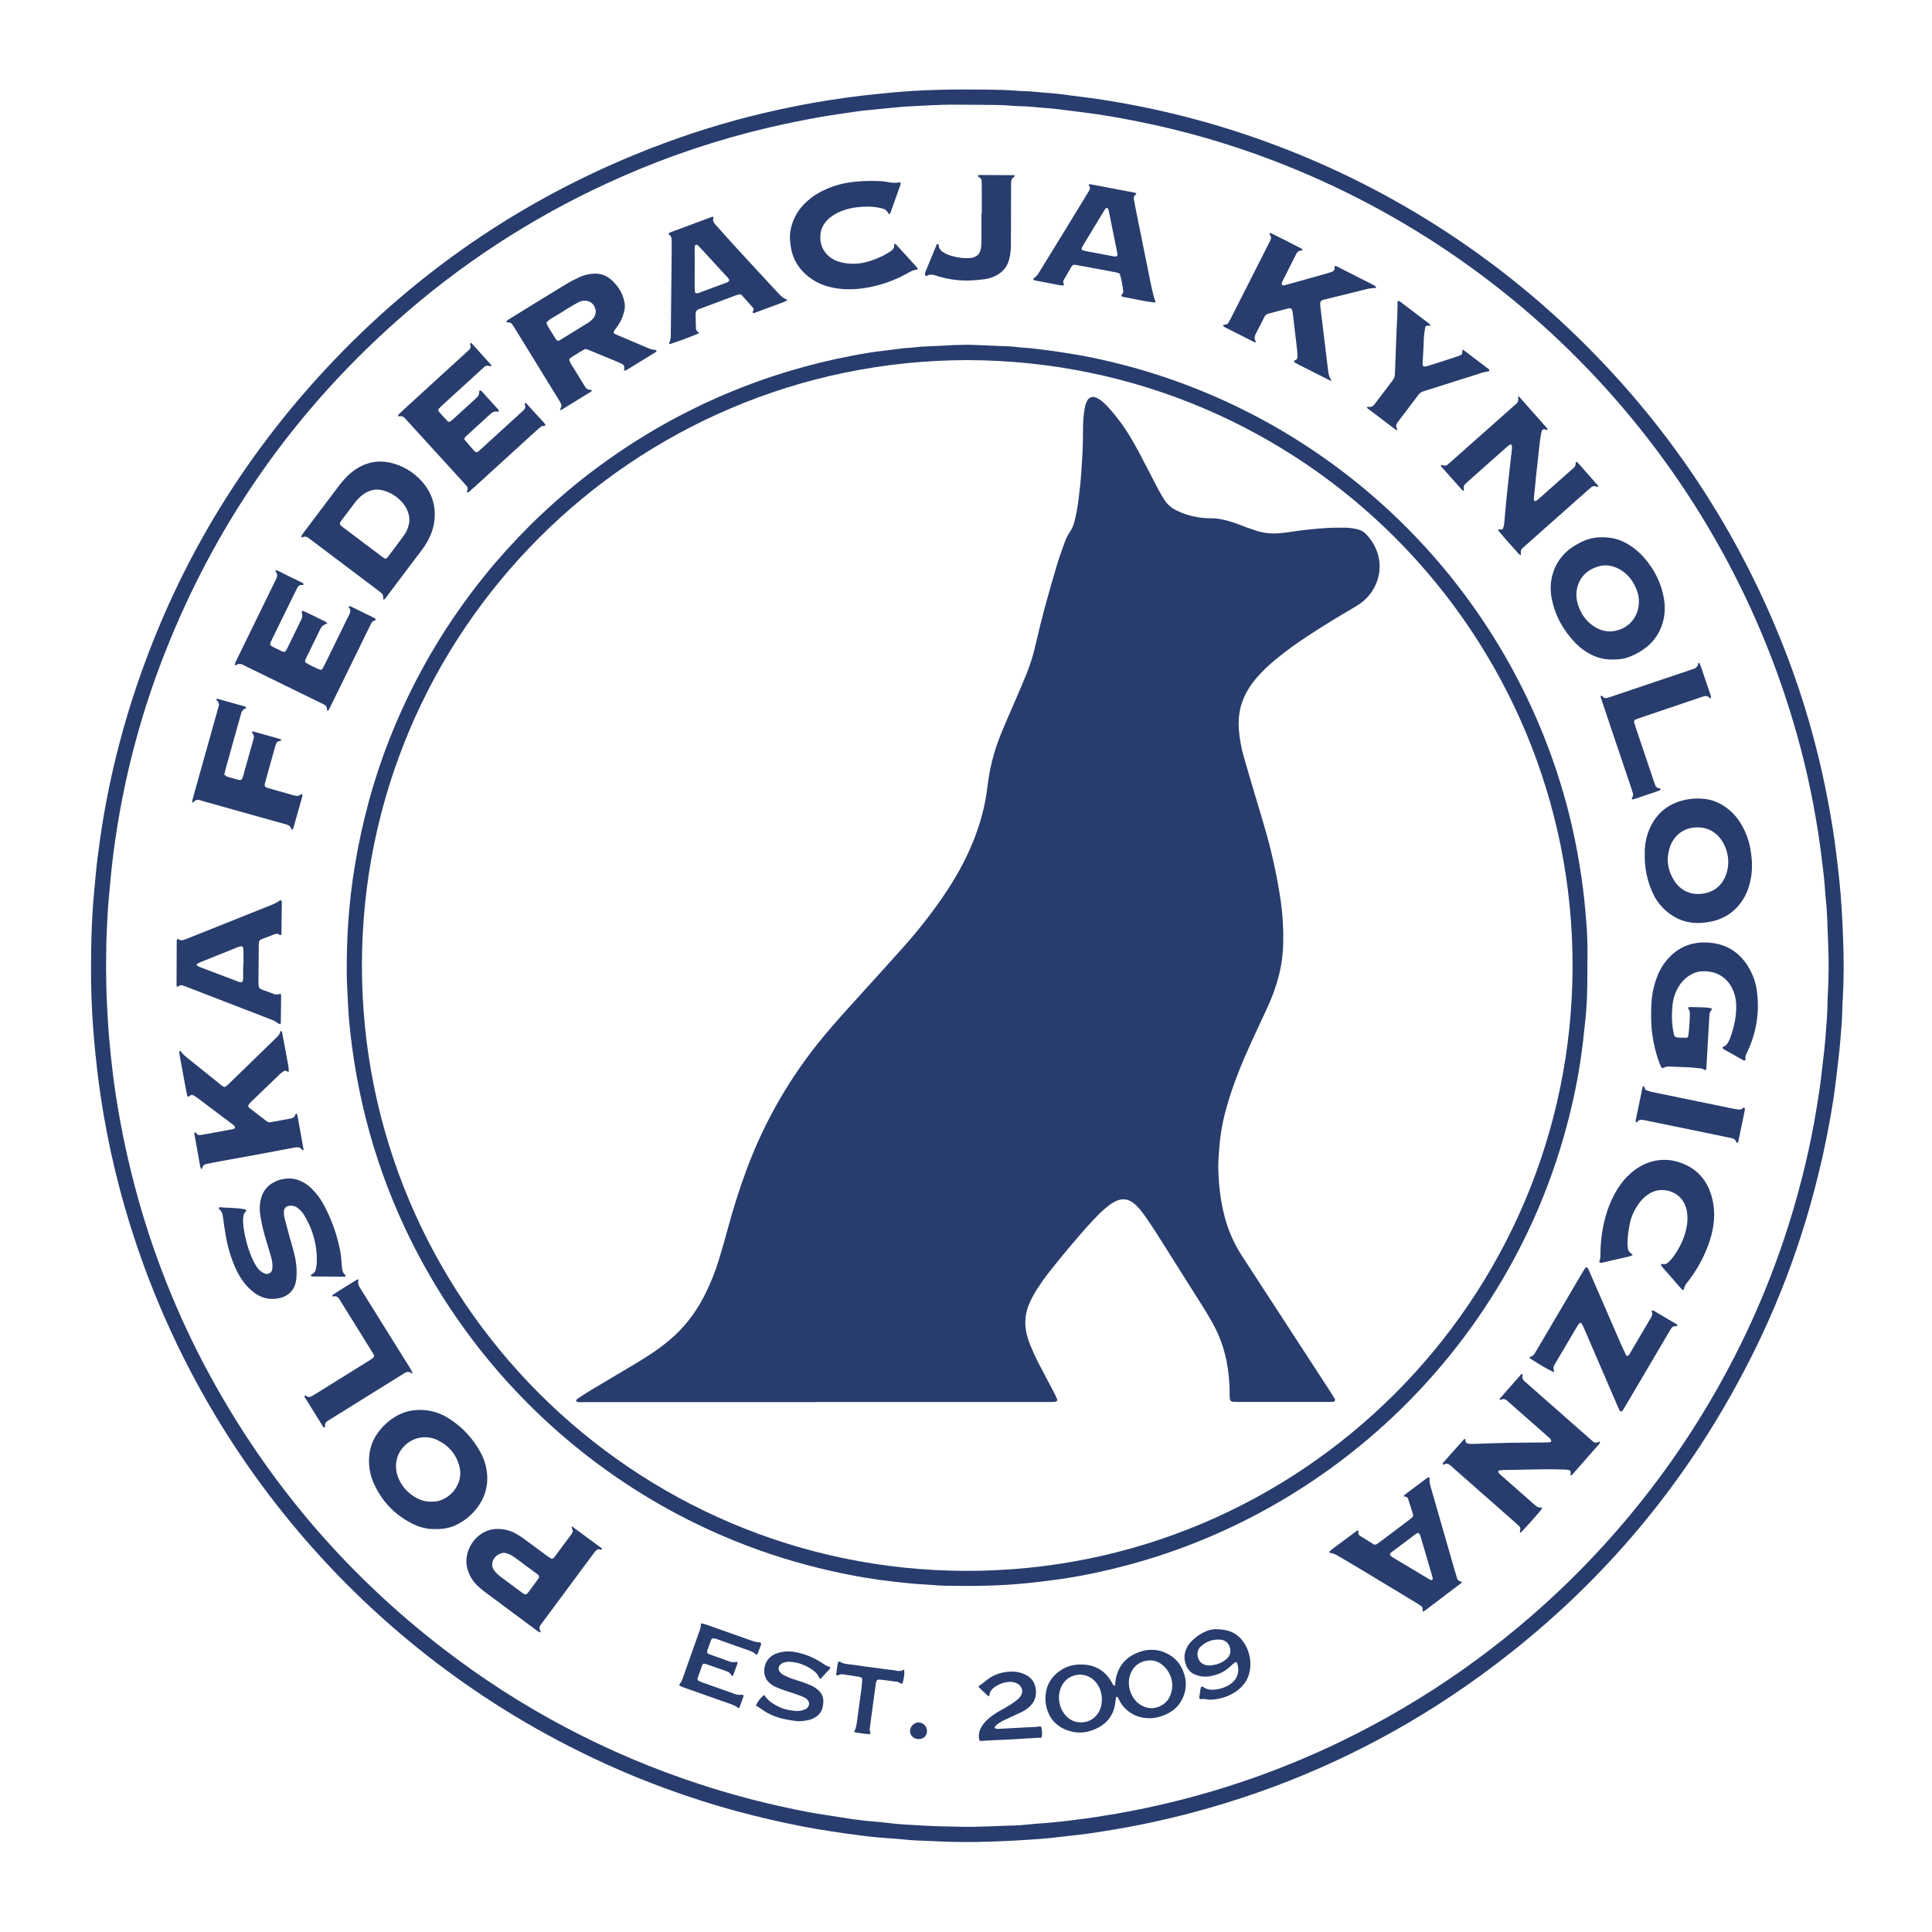 <svg xmlns="http://www.w3.org/2000/svg" xmlns:xlink="http://www.w3.org/1999/xlink" xmlns:serif="http://www.serif.com/" width="100%" height="100%" viewBox="0 0 2400 2400" xml:space="preserve" style="fill-rule:evenodd;clip-rule:evenodd;stroke-linejoin:round;stroke-miterlimit:2;">    <g id="PFK-icon">        <path d="M113.09,1198.41C113.28,1185.3 113.24,1172.18 113.74,1159.09C114.36,1142.8 115.14,1126.51 116.74,1110.28C117.56,1102.01 118.25,1093.73 119.01,1085.46C120.35,1070.81 122.39,1056.26 124.43,1041.71C126.83,1024.61 129.69,1007.61 133.01,990.71C140.206,953.681 149.362,917.059 160.44,881C209.48,721.987 290.557,581.46 403.67,459.42C521.89,332.1 662.52,238.193 825.56,177.7C871.673,160.593 918.938,146.765 967,136.32C987.6,131.84 1008.27,127.82 1029.11,124.59C1042.68,122.49 1056.26,120.5 1069.9,118.89C1082.59,117.39 1095.3,116.18 1108.03,114.97C1145.03,111.46 1182.03,110.84 1219.15,111.25C1228.1,111.35 1237.06,111.48 1246,111.74C1251.43,111.9 1256.85,112.33 1262.27,112.66C1264.19,112.77 1266.1,113.06 1268.01,113.08C1280.5,113.21 1292.87,114.87 1305.31,115.73C1313.9,116.31 1322.44,117.64 1331,118.73C1336.71,119.42 1342.4,120.21 1348.11,120.9C1367.77,123.28 1387.27,126.69 1406.72,130.36C1441.58,136.94 1475.98,145.36 1510.01,155.36C1675.02,204.162 1826.09,291.481 1950.74,410.1C2071.41,525.093 2161.37,660.523 2220.62,816.39C2240.65,869.298 2256.37,923.739 2267.62,979.18C2272.14,1001.41 2276.12,1023.73 2279.23,1046.18C2281.41,1062.01 2283.23,1077.87 2284.9,1093.76C2287.45,1117.63 2288.64,1141.57 2289.56,1165.52C2290.56,1190.76 2290.56,1216.02 2289.16,1241.27C2289,1244.14 2288.75,1247.01 2288.72,1249.89C2288.62,1264.61 2287.18,1279.26 2286,1293.89C2284.82,1308.52 2282.8,1323.11 2281.2,1337.72C2279.11,1356.79 2276,1375.72 2272.58,1394.57C2267.55,1422.24 2261.45,1449.68 2254.26,1476.87C2236.91,1543.4 2213.12,1608.08 2183.23,1670C2099.18,1843.49 1977.99,1985.26 1819.68,2095.32C1729.28,2158.19 1629.71,2206.73 1524.5,2239.21C1487.3,2250.76 1449.49,2260.3 1411.26,2267.77C1394.32,2271.08 1377.33,2273.97 1360.26,2276.57C1347.95,2278.45 1335.54,2279.68 1323.17,2281.13C1313.97,2282.2 1304.77,2283.38 1295.54,2284.13C1282.79,2285.13 1270.03,2285.87 1257.26,2286.6C1248.65,2287.08 1240.02,2287.42 1231.39,2287.71C1211.25,2288.41 1191.11,2288.46 1170.98,2287.66C1163.98,2287.38 1156.98,2286.97 1149.9,2286.74C1141.59,2286.47 1133.3,2286.12 1125.01,2285.28C1114.21,2284.18 1103.35,2283.62 1092.52,2282.67C1084.89,2281.99 1077.26,2281.18 1069.65,2280.19C1057.3,2278.57 1044.95,2276.9 1032.65,2274.99C1020.65,2273.12 1008.65,2271.18 996.76,2268.84C970.44,2263.68 944.3,2257.72 918.38,2250.76C854.499,2233.62 792.34,2210.6 732.7,2182C443.1,2043.55 228.917,1784.07 147.87,1473.48C140.537,1445.33 134.36,1416.93 129.34,1388.29C125.93,1368.78 123.13,1349.18 120.76,1329.5C118.76,1312.67 117.12,1295.82 115.84,1278.93C113.8,1252.12 112.883,1225.28 113.09,1198.41ZM131.76,1203.35C132.03,1215.35 132,1231.01 132.86,1246.64C133.64,1260.64 134.26,1274.72 135.51,1288.74C136.88,1304.03 138.36,1319.3 140.27,1334.51C142.62,1353.2 145.54,1371.82 148.9,1390.38C154.6,1421.84 161.683,1452.97 170.15,1483.78C193.164,1567.69 226.495,1648.43 269.38,1724.14C341,1850.71 434.41,1958.43 549.61,2047.28C645.89,2121.71 754.274,2179.01 870,2216.66C906.442,2228.54 943.495,2238.46 981,2246.37C996.3,2249.61 1011.66,2252.61 1027.15,2254.86C1037.58,2256.37 1047.96,2258.21 1058.39,2259.73C1065.02,2260.73 1071.7,2261.45 1078.39,2262.15C1086.96,2263.04 1095.6,2263.49 1104.13,2264.66C1116.19,2266.31 1128.35,2266.66 1140.45,2267.46C1157.34,2268.61 1174.3,2268.83 1191.24,2269.25C1215.24,2269.85 1239.18,2268.14 1263.14,2267.58C1264.42,2267.58 1265.7,2267.44 1266.97,2267.33C1278.43,2266.33 1289.88,2265.24 1301.35,2264.4C1312.82,2263.56 1324.22,2262.06 1335.64,2260.7C1352.78,2258.7 1369.79,2255.96 1386.79,2253.04C1411.35,2248.82 1435.68,2243.6 1459.86,2237.63C1531.22,2219.96 1600.54,2194.89 1666.69,2162.82C1876.72,2061.01 2047.98,1893.53 2154.44,1685.82C2193.24,1610.1 2222.79,1529.99 2242.44,1447.21C2248.06,1423.6 2252.92,1399.81 2256.76,1375.82C2258.93,1362.25 2261.15,1348.7 2262.65,1335.04C2264.3,1320.11 2266.33,1305.22 2267.53,1290.26C2268.77,1274.65 2270.19,1259.04 2270.27,1243.35C2270.27,1240.16 2270.53,1236.97 2270.7,1233.77C2271.81,1212.36 2271.88,1190.95 2270.89,1169.54C2270.1,1152.62 2270.06,1135.66 2268.24,1118.78C2267.11,1108.3 2266.76,1097.78 2265.54,1087.27C2263.54,1070.13 2261.43,1053.01 2258.82,1035.95C2254.95,1010.67 2250.24,985.55 2244.52,960.64C2163.96,611.78 1913.97,325.416 1579.18,198.49C1525.43,178.077 1470.07,162.169 1413.68,150.93C1390.81,146.38 1367.87,142.28 1344.68,139.44C1339.29,138.78 1333.92,138.04 1328.52,137.44C1319.64,136.38 1310.78,135.03 1301.87,134.44C1289.43,133.58 1277.06,131.88 1264.57,131.83C1262.65,131.83 1260.74,131.55 1258.83,131.44C1252.77,131.09 1246.7,130.55 1240.64,130.44C1223.38,130.2 1206.11,130.2 1188.85,130.03C1166.77,129.8 1144.76,131.41 1122.73,132.52C1121.46,132.58 1120.18,132.71 1118.91,132.84C1108.74,133.84 1098.56,134.84 1088.39,135.84C1080.39,136.65 1072.47,137.25 1064.57,138.41C1049.73,140.61 1034.86,142.62 1020.06,145.2C998.06,149.053 976.17,153.527 954.39,158.62C892.494,173.152 832.059,193.32 773.84,218.87C676.401,261.32 585.91,318.21 505.42,387.62C365.587,508.253 263.207,655.047 198.28,828C166.679,912.497 146.233,1000.75 137.46,1090.54C136.68,1098.54 136.11,1106.46 135.31,1114.41C133.66,1130.64 133.06,1146.93 132.38,1163.22C131.87,1175.35 132,1187.51 131.76,1203.35Z" style="fill:rgb(40,61,109);fill-rule:nonzero;"></path>        <path d="M1204.13,428.26C1211.22,428.54 1220.8,428.91 1230.38,429.31C1235.81,429.53 1241.24,429.83 1246.67,430.01C1252.75,430.06 1258.81,430.501 1264.83,431.33C1266.73,431.594 1268.64,431.758 1270.56,431.82C1281.09,432.41 1291.56,433.89 1301.98,435.23C1311.17,436.41 1320.31,437.86 1329.46,439.29C1346.83,441.99 1364.01,445.61 1381.08,449.69C1415.88,457.988 1450.04,468.738 1483.32,481.86C1713.12,572.285 1886.11,767.692 1948,1006.76C1954,1029.96 1958.77,1053.43 1962.61,1077.1C1965.52,1095.1 1967.78,1113.16 1969.38,1131.29C1970.79,1147.52 1972.12,1163.79 1972.01,1180.11C1971.9,1198.01 1972.01,1215.92 1971.57,1233.81C1971.21,1247.22 1970.2,1260.62 1968.66,1273.96C1967.9,1280.63 1967.21,1287.3 1966.46,1293.96C1962.91,1324.43 1957.38,1354.63 1949.93,1384.39C1929.98,1465.54 1896.82,1542.86 1851.78,1613.25C1767.62,1745.17 1645.43,1848.54 1501.38,1909.67C1462.86,1925.98 1423.06,1939.1 1382.38,1948.88C1364.38,1953.22 1346.24,1957.03 1327.97,1959.97C1310.97,1962.71 1293.83,1964.79 1276.66,1966.58C1242.24,1970.18 1207.76,1970.49 1173.23,1969.84C1167.8,1969.73 1162.38,1969.22 1156.96,1968.84C1154.09,1968.66 1151.22,1968.37 1148.35,1968.26C1135.56,1967.75 1122.89,1966.14 1110.18,1964.76C1098.42,1963.49 1086.72,1961.82 1075.07,1959.89C1060.59,1957.49 1046.19,1954.59 1031.86,1951.37C949.732,1932.91 871.209,1901.02 799.46,1857C670.795,1778.08 567.952,1663.26 503.63,1526.71C482.659,1482.19 466.061,1435.73 454.07,1388C448.943,1367.54 444.653,1346.91 441.2,1326.1C438.4,1309.38 436.2,1292.6 434.45,1275.76C433.23,1264.33 432.55,1252.83 431.98,1241.34C431.32,1227.93 430.61,1214.5 430.72,1201.09C430.86,1183.2 431.28,1165.27 432.48,1147.42C434.13,1122.88 436.92,1098.42 441,1074.15C445.511,1047.05 451.405,1020.2 458.66,993.7C467.735,960.736 479.044,928.427 492.51,897C582.572,686.274 761.931,526.219 981.51,460.63C1006.32,453.243 1031.42,447.1 1056.82,442.2C1070.61,439.54 1084.46,437.14 1098.44,435.6C1106.37,434.73 1114.27,433.6 1122.19,432.6C1124.09,432.36 1126.01,432.26 1127.93,432.13C1129.52,432.02 1131.13,432.07 1132.71,431.86C1148.27,429.77 1163.97,430.06 1179.59,428.95C1186.91,428.37 1194.28,428.49 1204.13,428.26ZM1202,447.33C784.8,448 449.94,785.41 449.6,1198.74C449.26,1614.43 786.03,1950.41 1199.6,1951.39C1616.51,1952.39 1952.81,1614.18 1953.5,1200.65C1954.23,789.22 1621.51,448.6 1202,447.33Z" style="fill:rgb(40,61,109);fill-rule:nonzero;"></path>        <path d="M775.18,460.53C775.29,459.26 775.43,458 775.49,456.73C775.697,455.099 774.908,453.493 773.49,452.66C772.138,451.817 770.728,451.071 769.27,450.43C756.023,444.91 742.757,439.423 729.47,433.97C728.283,433.434 726.91,433.489 725.77,434.12C723.83,435.22 721.89,436.34 719.98,437.49C708.46,444.49 706.92,445.49 707.23,446.95C708.38,452.06 711.91,455.95 714.47,460.29C718.35,466.9 722.55,473.29 726.47,479.91C728.28,482.97 730.64,484.6 734.26,484.21C734.49,484.21 734.76,484.43 735.02,484.55C735.06,484.865 735.06,485.185 735.02,485.5C734.951,485.811 734.778,486.09 734.53,486.29C722.05,493.99 709.563,501.677 697.07,509.35C696.783,509.432 696.474,509.388 696.22,509.23C696,509.11 695.69,508.75 695.74,508.61C696.07,507.72 696.49,506.86 696.88,505.99C697.585,504.53 697.563,502.821 696.82,501.38C695.933,499.68 694.99,498.013 693.99,496.38C675.757,466.733 657.517,437.087 639.27,407.44C638.27,405.81 637.27,404.2 636.11,402.65C635.195,401.305 633.657,400.513 632.03,400.55C631.09,400.55 630.14,400.42 629.19,400.34C629.3,399.68 629.19,398.92 629.51,398.62C630.456,397.777 631.481,397.027 632.57,396.38C655.95,381.98 679.31,367.54 702.76,353.26C707.947,350.117 713.313,347.279 718.83,344.76C724.887,341.842 731.474,340.185 738.19,339.89C745.609,339.567 752.881,342.07 758.53,346.89C767.59,354.54 773.63,364.12 775.83,375.89C776.355,378.722 776.355,381.628 775.83,384.46C774.605,391.418 771.938,398.044 768,403.91C766.39,406.29 764.58,408.53 763,410.91C762.603,411.835 762.34,412.811 762.22,413.81C763.7,414.6 765.03,415.46 766.48,416.07C779.4,421.56 792.37,426.94 805.26,432.51C808.182,433.791 811.306,434.549 814.49,434.75C814.89,434.75 815.3,435.46 815.58,435.92C815.68,436.08 815.48,436.57 815.27,436.73C814.539,437.348 813.768,437.916 812.96,438.43L780.29,458.43C778.67,459.43 777.13,460.66 775.02,460.27L775.18,460.53ZM740.18,386.62C740,385.83 739.81,384.57 739.45,383.36C737.45,376.93 732.45,373.28 725.9,373.56C723.657,373.579 721.448,374.11 719.44,375.11C716.92,376.45 714.35,377.73 711.9,379.2C706.43,382.47 700.9,385.71 695.61,389.2C690.05,392.85 683.74,395.39 679.09,400.35C678.16,401.35 680.61,405.74 688.81,418.63C689.49,419.7 690.2,420.76 690.94,421.8C691.482,422.699 692.459,423.25 693.509,423.25C694.068,423.25 694.615,423.094 695.09,422.8C707.31,415.32 719.54,407.85 731.7,400.25C733.552,398.993 735.233,397.501 736.7,395.81C738.91,393.39 739.89,390.38 740.17,386.62L740.18,386.62Z" style="fill:rgb(40,61,109);fill-rule:nonzero;"></path>        <path d="M1818.82,610C1817.93,609.736 1817.09,609.316 1816.34,608.76C1807.59,599.013 1798.89,589.227 1790.22,579.4C1789.91,579.04 1790.02,578.3 1789.93,577.73C1790.5,577.623 1791.07,577.579 1791.65,577.6C1792.27,577.745 1792.87,577.943 1793.46,578.19C1795.02,578.69 1796.72,578.361 1797.98,577.32C1799.98,575.75 1801.92,574.06 1803.83,572.32C1821.05,557.06 1838.26,541.79 1855.46,526.51L1879.84,504.87C1881.04,503.81 1882.17,502.67 1883.41,501.67C1885.84,499.942 1886.78,496.751 1885.68,493.98C1885.62,493.864 1885.6,493.736 1885.6,493.608C1885.6,493.13 1885.99,492.738 1886.47,492.738C1886.49,492.738 1886.51,492.738 1886.53,492.74C1886.84,492.727 1887.14,492.83 1887.37,493.03C1899.03,506.17 1910.67,519.333 1922.28,532.52C1922.5,532.78 1922.28,533.52 1922.08,534.03C1922.08,534.13 1921.51,534.16 1921.24,534.03C1920.35,533.694 1919.45,533.41 1918.53,533.18C1917.23,532.991 1915.95,533.714 1915.44,534.93C1915.08,535.811 1914.8,536.721 1914.59,537.65C1913.92,541.75 1913.18,545.84 1912.71,549.96C1911.16,563.613 1909.67,577.28 1908.23,590.96C1907.23,600.18 1906.35,609.4 1905.46,618.62C1905.44,619.566 1905.49,620.512 1905.61,621.45C1905.61,622.23 1907.14,622.8 1907.89,622.29C1908.98,621.635 1910.01,620.906 1911,620.11C1925.12,607.623 1939.23,595.113 1953.32,582.58C1953.79,582.16 1954.25,581.71 1954.73,581.29C1956.52,579.879 1957.5,577.664 1957.33,575.39C1957.33,574.88 1957.73,574.33 1957.96,573.8C1958.55,573.99 1959.35,574 1959.71,574.41C1968.19,583.95 1976.63,593.533 1985.04,603.16C1985.3,603.46 1985.04,604.25 1984.94,604.79C1984.94,604.91 1984.39,605.05 1984.16,604.97C1983.56,604.77 1983.02,604.38 1982.41,604.19C1980.58,603.478 1978.51,603.803 1976.99,605.04C1975.03,606.673 1973.09,608.34 1971.17,610.04L1904.48,669.22C1900.18,673.04 1895.92,676.9 1891.59,680.69C1889.53,682.312 1888.65,685.037 1889.37,687.56C1889.4,688.271 1889.35,688.984 1889.2,689.68C1888.34,689.326 1887.54,688.851 1886.81,688.27C1881.24,682.1 1875.7,675.92 1870.23,669.67C1867.08,666.08 1864.08,662.37 1861.04,658.67C1860.91,658.52 1861.04,658.03 1861.18,657.84C1861.4,657.619 1861.7,657.493 1862.02,657.49C1862.32,657.49 1862.61,657.76 1862.92,657.78C1865.87,658.05 1866.86,657.61 1867.42,655.57C1867.98,653.744 1868.38,651.874 1868.62,649.98C1869.47,641.07 1870.14,632.15 1871,623.25C1871.86,614.35 1872.85,605.46 1873.82,596.57C1874.64,588.94 1875.52,581.33 1876.37,573.71C1876.98,568.31 1877.66,562.93 1878.18,557.52C1878.28,555.95 1878.17,554.374 1877.87,552.83C1877.87,552.49 1876.73,551.94 1876.39,552.09C1875.23,552.597 1874.15,553.27 1873.18,554.09C1868.59,558.09 1864.07,562.09 1859.53,566.16C1847.82,576.56 1836.11,586.96 1824.41,597.36C1822.98,598.63 1821.6,599.96 1820.18,601.25C1818.71,602.531 1817.99,604.48 1818.28,606.41C1818.43,607.67 1818.49,608.94 1818.59,610.21L1818.82,610Z" style="fill:rgb(40,61,109);fill-rule:nonzero;"></path>        <path d="M1915.6,1873C1915.56,1873.61 1915.4,1874.21 1915.14,1874.76C1910.08,1881.23 1893.2,1900.01 1888.94,1903.99C1887.36,1903.18 1888.28,1901.92 1888.48,1900.89C1888.97,1898.99 1888.4,1896.98 1887,1895.61C1885.4,1894.05 1883.7,1892.61 1882,1891.11L1805.72,1823.92C1804.52,1822.86 1803.28,1821.85 1802.13,1820.74C1799.54,1818.25 1796.74,1817.46 1793.44,1819.36C1792.85,1819.7 1792.3,1819.36 1792.16,1818.65C1792.1,1818.34 1792.15,1818.02 1792.31,1817.74C1793.05,1816.7 1793.83,1815.7 1794.67,1814.74C1802.74,1805.67 1810.84,1796.63 1818.95,1787.6C1819.1,1787.43 1820.17,1787.68 1820.3,1787.97C1820.47,1788.58 1820.52,1789.21 1820.45,1789.84C1820.45,1791.77 1821.79,1792.69 1823.36,1793.17C1824.58,1793.52 1825.85,1793.69 1827.12,1793.67C1830.96,1793.67 1834.79,1793.5 1838.63,1793.38C1850.45,1793.02 1862.26,1792.53 1874.09,1792.32C1889.09,1792.05 1904.09,1792.03 1919.16,1791.88C1921.07,1791.88 1922.99,1791.75 1924.91,1791.66C1925.91,1791.66 1927.17,1790.73 1927.02,1790.09C1926.88,1789.19 1926.54,1788.34 1926.02,1787.6C1924.93,1786.43 1923.77,1785.34 1922.53,1784.32C1918.7,1780.93 1914.87,1777.55 1911.02,1774.18L1876.48,1743.75C1875.04,1742.48 1873.48,1741.29 1872.14,1739.97C1870.12,1737.77 1866.76,1737.34 1864.25,1738.97C1864.11,1739.06 1863.94,1739.11 1863.78,1739.11C1863.33,1739.11 1862.95,1738.77 1862.91,1738.32C1862.84,1738 1862.91,1737.67 1863.1,1737.41C1871.94,1727.32 1880.8,1717.24 1889.67,1707.19C1889.84,1706.99 1890.21,1706.95 1890.48,1706.83C1891.24,1706.76 1891.66,1707.18 1891.48,1708.01C1890.48,1711.52 1891.64,1714.23 1894.48,1716.4C1895.48,1717.17 1896.4,1718.09 1897.36,1718.93L1974.36,1786.74C1975.8,1788.01 1977.29,1789.22 1978.71,1790.5C1980.56,1792.37 1983.5,1792.69 1985.71,1791.25C1986.42,1790.84 1987.05,1790.7 1987.33,1791.44C1987.52,1791.91 1987.2,1792.61 1987.02,1793.18C1986.89,1793.47 1986.71,1793.74 1986.47,1793.95C1975.27,1806.66 1964.07,1819.37 1952.87,1832.08C1952.37,1832.64 1951.77,1833.08 1951.22,1832.58C1950.88,1832.3 1950.9,1831.5 1950.91,1830.93C1950.92,1830.36 1951.2,1829.67 1951.2,1829.04C1951.31,1827.73 1950.47,1826.52 1949.2,1826.17C1947.32,1825.85 1945.42,1825.64 1943.51,1825.53C1935.2,1825.35 1926.89,1825.07 1918.58,1825.18C1901.32,1825.41 1884.07,1825.84 1866.81,1826.18C1865.23,1826.26 1863.65,1826.44 1862.08,1826.7C1861.79,1826.76 1861.54,1826.96 1861.41,1827.23C1861.29,1827.82 1861.05,1828.61 1861.32,1829.01C1862.03,1830.06 1862.87,1831.01 1863.82,1831.85C1877.71,1844.12 1891.62,1856.37 1905.55,1868.62L1906.27,1869.25C1909.79,1872.3 1909.79,1872.3 1915.6,1873Z" style="fill:rgb(40,61,109);fill-rule:nonzero;"></path>        <path d="M374.31,667.84C374.308,666.912 374.47,665.991 374.79,665.12C375.95,663.22 377.32,661.43 378.66,659.64C392.32,641.52 405.987,623.407 419.66,605.3C423.243,600.396 427.191,595.77 431.47,591.46C435.114,587.87 439.137,584.688 443.47,581.97C457.89,572.97 473.36,571.14 489.47,575.97C504.928,580.536 518.486,590.017 528.08,602.97C535.495,612.714 539.691,624.532 540.08,636.77C540.413,647.039 538.33,657.243 534,666.56C531.496,672.099 528.387,677.345 524.73,682.2C509.397,702.64 494.02,723.06 478.6,743.46C477.913,744.119 477.139,744.681 476.3,745.13C475.91,738.22 475.94,738.13 470.42,734.01C444.153,714.177 417.87,694.36 391.57,674.56C388.77,672.44 385.95,670.34 383.15,668.23C381.16,666.524 378.327,666.172 375.98,667.34C375.373,667.521 374.743,667.615 374.11,667.62L374.31,667.84ZM478.62,694.12C479.57,693.6 480.62,693.35 481.17,692.67C488.29,683.27 495.42,673.88 502.33,664.33C504.667,660.894 506.396,657.082 507.44,653.06C508.925,648.171 508.925,642.949 507.44,638.06C506.372,634.385 504.718,630.907 502.54,627.76C496.99,619.875 489.163,613.869 480.11,610.55C473.76,608.18 467.22,607.2 460.46,609.46C456.827,610.652 453.417,612.44 450.37,614.75C446.827,617.481 443.672,620.68 440.99,624.26C435.197,631.867 429.437,639.5 423.71,647.16C423.069,647.864 422.597,648.706 422.33,649.62C422.174,650.533 422.367,651.472 422.87,652.25C423.707,653.215 424.672,654.059 425.74,654.76C442.02,667.047 458.31,679.323 474.61,691.59C475.86,692.49 477.26,693.25 478.62,694.12Z" style="fill:rgb(40,61,109);fill-rule:nonzero;"></path>        <path d="M2096.67,1251.76C2097.59,1251.37 2098.55,1251.1 2099.54,1250.98C2108.14,1251.38 2116.8,1250.79 2125.33,1252.38C2125.87,1252.48 2126.33,1253.08 2126.8,1253.46C2123.65,1258.05 2123.67,1258.06 2123.4,1262.87C2122.2,1283.91 2120.99,1304.95 2119.76,1326C2119.69,1327.2 2119.76,1328.48 2118.58,1329.55C2117.28,1328.76 2115.91,1328.09 2114.49,1327.55C2112.94,1327.19 2111.36,1326.97 2109.77,1326.89C2097.7,1325.42 2085.54,1325.57 2073.42,1324.89C2071.18,1324.74 2068.95,1325.26 2067.01,1326.38C2065.37,1327.3 2064.01,1326.6 2063.23,1324.86C2062.45,1323.12 2061.65,1321.36 2060.99,1319.57C2057.12,1308.75 2054.35,1297.56 2052.74,1286.18C2050.88,1273.45 2050.83,1260.7 2051.37,1247.94C2051.87,1236.11 2054.28,1224.44 2058.51,1213.38C2061.17,1206.18 2065,1199.46 2069.84,1193.5C2082.14,1178.57 2097.84,1170.67 2117.36,1170.76C2143.9,1170.87 2162.97,1183.16 2174.94,1206.64C2179.09,1214.95 2181.72,1223.93 2182.71,1233.17C2185.72,1257.4 2181.91,1281.99 2171.71,1304.17C2170.91,1305.91 2170.14,1307.66 2169.31,1309.39C2168.3,1311.39 2167.95,1313.67 2168.31,1315.88C2168.54,1317.28 2167.09,1317.88 2165.66,1317.11C2157.58,1312.59 2149.51,1308.05 2141.46,1303.5C2140.9,1303.18 2140.45,1302.71 2140.15,1302.14C2139.94,1301.68 2139.98,1300.59 2140.15,1300.54C2144.54,1299.15 2146.6,1295.65 2148.3,1291.78C2150.73,1285.88 2152.64,1279.77 2154.01,1273.53C2156.2,1264.85 2157.11,1255.89 2156.73,1246.94C2156.44,1240.54 2154.88,1234.26 2152.15,1228.46C2144.4,1212.15 2128.99,1205 2112.03,1206.81C2107.89,1207.31 2103.89,1208.67 2100.31,1210.81C2093.91,1214.5 2088.6,1219.82 2084.92,1226.22C2080.99,1232.84 2078.54,1240.23 2077.74,1247.89C2076.5,1260.31 2076.52,1272.77 2079.44,1285.05C2079.74,1287.01 2081.35,1288.53 2083.33,1288.72C2087.13,1289.07 2090.96,1289.1 2094.77,1289.19C2096.06,1289.02 2097.09,1288.02 2097.32,1286.74C2098.51,1277.23 2099.13,1267.66 2099.2,1258.08C2099.25,1255.63 2097.87,1253.85 2096.67,1251.76Z" style="fill:rgb(40,61,109);fill-rule:nonzero;"></path>        <path d="M539.76,1899.45C530.16,1899.68 520.63,1897.05 511.76,1892.52C489.87,1881.39 473.96,1864.52 464.02,1842C459.126,1830.81 457.37,1818.49 458.94,1806.37C459.934,1797.75 462.96,1789.5 467.77,1782.28C474.089,1772.6 482.639,1764.57 492.7,1758.88C500.514,1754.46 509.262,1751.95 518.23,1751.56C531.729,1750.78 545.141,1754.24 556.58,1761.45C573.832,1772.04 587.912,1787.08 597.33,1805C602.055,1813.76 604.755,1823.47 605.23,1833.41C605.889,1845.31 602.902,1857.13 596.67,1867.29C590.12,1877.98 580.864,1886.76 569.84,1892.74C560.69,1897.84 550.74,1899.87 539.76,1899.45ZM534.99,1865.45C541.42,1865.45 544.99,1864.87 549.53,1862.82C557.219,1859.5 563.564,1853.67 567.53,1846.29C571.53,1838.76 572.93,1830.76 570.83,1822.29C566.99,1806.7 557.6,1795.76 543.28,1788.87C536.03,1785.36 527.789,1784.45 519.95,1786.3C506.1,1789.43 491.61,1802.65 491.95,1821.73C491.984,1826.85 493.055,1831.9 495.1,1836.59C499.8,1847.52 508.289,1856.4 519,1861.59C523.946,1864.14 529.433,1865.48 535,1865.47L534.99,1865.45Z" style="fill:rgb(40,61,109);fill-rule:nonzero;"></path>        <path d="M2043.18,1061C2042.92,1052.29 2044.18,1043.6 2046.91,1035.32C2054.69,1013.06 2069.72,998.93 2092.91,993.66C2101.36,991.821 2110.06,991.445 2118.64,992.55C2126.59,993.635 2134.2,996.473 2140.92,1000.86C2149.33,1006.18 2156.44,1013.32 2161.72,1021.76C2168.55,1032.62 2173.03,1044.79 2174.88,1057.49C2176.54,1067.93 2177.05,1078.49 2175.33,1089C2173.66,1099.23 2170.64,1108.92 2165.04,1117.66C2155.39,1132.72 2141.69,1141.86 2124.04,1145.09C2122.47,1145.38 2120.87,1145.56 2119.29,1145.8C2098.52,1148.94 2080.82,1142.73 2065.97,1128.1C2060.33,1122.4 2055.8,1115.7 2052.63,1108.34C2046.01,1093.46 2042.78,1077.29 2043.18,1061ZM2108.8,1027.86C2095.52,1027.4 2079.91,1034.74 2074.08,1053.3C2069.62,1067.5 2071.73,1081.11 2079.56,1093.68C2088.07,1107.35 2102.56,1113.03 2118.32,1109.58C2129.75,1107.09 2137.91,1100.49 2142.75,1090.04C2151.53,1071.04 2145.23,1050.19 2134.85,1039.04C2128.23,1031.67 2118.7,1027.58 2108.8,1027.86Z" style="fill:rgb(40,61,109);fill-rule:nonzero;"></path>        <path d="M2002.55,819.27C1990.32,819.52 1978.69,815.51 1968.21,808.19C1964.26,805.456 1960.58,802.356 1957.21,798.93C1941.94,783.18 1931.68,764.67 1927.49,743.03C1922.71,718.28 1932.41,693.41 1953.49,679.52C1956.69,677.41 1960.05,675.52 1963.49,673.76C1975.57,667.39 1988.49,666.26 2001.73,668.32C2011.32,669.81 2019.97,674.02 2027.89,679.65C2033.37,683.548 2038.35,688.094 2042.74,693.19C2055.32,707.78 2063.74,724.45 2066.97,743.51C2068.88,753.941 2068.24,764.681 2065.1,774.81C2061.54,786.527 2054.42,796.852 2044.74,804.35C2039.19,808.674 2033.08,812.226 2026.57,814.91C2018.4,818.31 2012.73,819.34 2002.55,819.27ZM2035.89,747.73C2036.02,743.193 2035.27,738.674 2033.69,734.42C2029.59,722.54 2022.54,712.97 2011.33,706.88C2002.86,702.27 1993.91,700.88 1984.57,703.88C1971.57,708.21 1962.57,716.58 1959.26,730.16C1957.66,737.037 1957.98,744.224 1960.19,750.93C1964.01,763.31 1971.12,773.16 1982.53,779.6C1990.59,784.367 2000.27,785.591 2009.26,782.98C2025.11,778.6 2035.8,764.84 2035.89,747.73Z" style="fill:rgb(40,61,109);fill-rule:nonzero;"></path>        <path d="M595.58,485.13C595.88,485.08 596.21,484.91 596.46,485C597.068,485.123 597.637,485.391 598.12,485.78C605.24,493.54 612.323,501.337 619.37,509.17C619.679,509.683 619.713,510.317 619.46,510.86C619.052,511.292 618.459,511.501 617.87,511.42C614.35,510.58 611.66,512.05 609.19,514.31C602.817,520.123 596.44,525.927 590.06,531.72C586.28,535.16 582.523,538.623 578.79,542.11C578.096,542.761 577.518,543.525 577.08,544.37C576.79,544.927 576.772,545.588 577.03,546.16C580.503,550.313 584.03,554.417 587.61,558.47C588.85,559.88 590.02,561.72 592.52,561.69C593.52,561.69 594.9,560.21 596.06,559.16C613.54,543.26 631.01,527.34 648.47,511.4C649.18,510.76 649.84,510.06 650.55,509.4C652.76,507.4 653.02,505.1 651.94,502.45C651.8,501.872 651.8,501.268 651.94,500.69C652.191,500.576 652.475,500.554 652.74,500.63C653.306,500.875 653.826,501.213 654.28,501.63C661.613,509.63 668.947,517.65 676.28,525.69C676.823,526.427 677.288,527.218 677.67,528.05C676.27,530.05 673.95,528.48 672.49,529.69C670.28,531.53 668.03,533.31 665.91,535.24C640.87,558.04 615.847,580.847 590.84,603.66C588.01,606.23 585.16,608.8 582.27,611.31C581.802,611.697 581.19,611.864 580.59,611.77C579.91,611.59 579.77,610.84 580.15,610.16C581.6,607.56 581.15,605.27 579.15,603.16C577.64,601.51 576.15,599.83 574.66,598.16C552.067,573.373 529.473,548.59 506.88,523.81C506.02,522.86 505.09,521.97 504.32,520.96C502,517.96 499.16,516.28 495.21,517.27C495.02,517.27 494.53,516.96 494.53,516.8C494.53,516.25 494.53,515.51 494.84,515.19C497.093,512.93 499.4,510.727 501.76,508.58C521.093,490.92 540.427,473.253 559.76,455.58C565.66,450.2 571.56,444.82 577.46,439.44C579.11,437.94 580.75,436.44 582.38,434.88C584.44,432.95 585.28,430.76 583.99,428.01C583.862,427.434 583.933,426.831 584.19,426.3C584.38,425.74 585.67,426.15 586.54,427.11C594.447,435.877 602.35,444.653 610.25,453.44C610.43,453.64 610.54,454.2 610.43,454.31C610.053,454.649 609.605,454.902 609.12,455.05C608.87,455.12 608.52,454.9 608.22,454.77C605.824,453.684 602.982,454.277 601.22,456.23C599.6,457.76 597.89,459.23 596.22,460.71C580.887,474.71 565.553,488.71 550.22,502.71C548.315,504.402 546.515,506.209 544.83,508.12C544.339,508.899 544.278,509.877 544.67,510.71C548.41,515.05 552.3,519.26 556.18,523.47C556.88,524.23 558.78,524.09 559.74,523.33C560.7,522.57 561.74,521.75 562.68,520.89C571.66,512.717 580.633,504.54 589.6,496.36C590.54,495.5 591.45,494.6 592.38,493.73C594.336,492.019 595.39,489.493 595.23,486.9C595.281,486.299 595.399,485.705 595.58,485.13Z" style="fill:rgb(40,61,109);fill-rule:nonzero;"></path>        <path d="M291.74,827C291.774,825.743 291.955,824.495 292.28,823.28C293.28,820.92 294.46,818.66 295.58,816.37L339.74,726C340.74,724 341.56,721.9 342.68,720C344.83,716.3 344.96,712.83 342.06,709.47C341.98,709.37 342.13,708.93 342.3,708.78C342.524,708.576 342.817,708.465 343.12,708.47C343.754,708.536 344.374,708.698 344.96,708.95C355,713.857 365.03,718.783 375.05,723.73C376.13,724.26 377.3,724.79 377.05,726.5C376.14,726.59 375.21,726.76 374.27,726.76C372.305,726.72 370.491,727.843 369.65,729.62C369.05,730.74 368.43,731.86 367.87,733.01C357.75,753.677 347.637,774.327 337.53,794.96C336.97,796.11 336.46,797.28 335.96,798.45C335.21,799.932 335.781,801.766 337.24,802.56C338.34,803.21 339.44,803.85 340.58,804.42C343.44,805.84 346.31,807.24 349.21,808.59C353.42,810.59 354.41,810.24 356.58,805.84C362.23,794.38 367.81,782.89 373.41,771.41C373.69,770.83 373.95,770.25 374.23,769.67C375.792,766.846 375.998,763.463 374.79,760.47C374.64,760.1 375.18,759.39 375.52,758.91C375.63,758.76 376.14,758.74 376.39,758.85C378.39,759.73 380.47,760.61 382.47,761.58C389.37,764.913 396.257,768.27 403.13,771.65C404.347,772.336 405.529,773.084 406.67,773.89C405.94,774.54 405.13,775.094 404.26,775.54C401.479,776.413 399.209,778.45 398.04,781.12C391.91,793.76 385.72,806.37 379.57,819C379.338,819.595 379.164,820.211 379.05,820.84C378.781,821.789 379.195,822.808 380.05,823.3C385.758,826.794 391.785,829.737 398.05,832.09C398.49,832.26 399.27,831.82 399.77,831.47C400.292,831.109 400.72,830.629 401.02,830.07C402.227,827.823 403.397,825.553 404.53,823.26C413.51,804.853 422.5,786.467 431.5,768.1C432.123,766.628 432.827,765.193 433.61,763.8C435.74,760.42 435.69,757.25 433.12,754.14C433.022,753.889 433.04,753.606 433.17,753.37C433.714,753.154 434.287,753.016 434.87,752.96C435.14,752.96 435.44,753.2 435.72,753.34L464.11,767.23C464.703,767.463 465.262,767.776 465.77,768.16C466.256,768.544 466.606,769.073 466.77,769.67C466.82,769.99 466.18,770.67 465.77,770.76C463.842,771.049 462.179,772.28 461.34,774.04C460.19,776.32 459.02,778.59 457.9,780.89C442.633,812.163 427.333,843.433 412,874.7C410.74,877.28 409.39,879.82 408.05,882.36C407.93,882.59 407.43,882.87 407.3,882.8C406.86,882.54 406.15,882.1 406.18,881.8C406.46,878.47 404.88,876.32 402.03,874.92C400.31,874.07 398.58,873.25 396.86,872.41L305.67,827.8C305.1,827.52 304.54,827.19 303.97,826.92C297.89,824.02 297.89,824.02 291.52,826.74L291.74,827Z" style="fill:rgb(40,61,109);fill-rule:nonzero;"></path>        <path d="M1654.19,473.57C1650.93,471.98 1649.19,471.16 1647.5,470.3C1636.39,464.687 1625.28,459.07 1614.16,453.45C1612.16,452.45 1610.16,451.36 1608.24,450.28C1607.46,449.86 1607.24,448.1 1607.93,447.92C1611.03,447.13 1611.93,444.98 1611.75,442.14C1611.63,439.59 1611.6,437.02 1611.3,434.49C1609.5,418.937 1607.66,403.39 1605.78,387.85C1605.63,386.908 1605.42,385.976 1605.15,385.06C1604.74,383.832 1603.63,382.965 1602.34,382.87C1601.39,382.964 1600.44,383.114 1599.51,383.32C1591.51,385.41 1583.45,387.51 1575.44,389.68C1573.25,390.298 1571.46,391.862 1570.54,393.94C1567.26,400.52 1563.96,407.08 1560.54,413.58C1558.67,417.14 1557.27,420.58 1560.24,424.21C1560.31,424.31 1560.11,424.74 1559.94,424.89C1559.71,425.086 1559.41,425.19 1559.11,425.18C1558.49,425.056 1557.89,424.854 1557.32,424.58L1521.41,406.43C1520.25,405.84 1519.28,405.18 1519.41,403.6C1520.33,403.47 1521.26,403.28 1522.21,403.22C1523.84,403.153 1525.31,402.232 1526.09,400.8C1527.37,398.59 1528.56,396.33 1529.72,394.05C1541.14,371.543 1552.55,349.03 1563.96,326.51C1568.58,317.39 1573.1,308.23 1577.82,299.16C1579.33,296.25 1579.46,293.76 1577.15,291.26C1576.88,290.96 1577.15,290.19 1577.15,289.63C1577.74,289.546 1578.34,289.57 1578.92,289.7C1584.66,292.49 1590.4,295.29 1596.09,298.18C1603.21,301.8 1610.28,305.5 1617.34,309.18C1617.73,309.38 1617.87,310.18 1618,310.67C1618,310.79 1617.57,311.1 1617.3,311.2C1616.98,311.309 1616.64,311.347 1616.3,311.31C1613.39,311.31 1611.61,312.88 1610.3,315.31C1604.41,327.01 1598.47,338.68 1592.6,350.39C1592.24,351.262 1592.12,352.217 1592.27,353.15C1592.4,353.752 1592.82,354.252 1593.39,354.48C1594.33,354.598 1595.29,354.52 1596.2,354.25C1613.42,349.463 1630.63,344.643 1647.84,339.79C1649.99,339.19 1652.11,338.49 1654.22,337.79C1657.01,336.84 1658.41,335.1 1657.72,331.95C1657.71,331.881 1657.7,331.812 1657.7,331.743C1657.7,331.013 1658.3,330.413 1659.03,330.413C1659.19,330.413 1659.34,330.439 1659.48,330.49C1659.77,330.61 1660.1,330.64 1660.4,330.76C1660.7,330.88 1660.95,331.07 1661.24,331.21C1676.34,338.87 1691.43,346.537 1706.52,354.21C1707.59,354.868 1708.57,355.654 1709.44,356.55C1709.53,356.63 1709.35,357.16 1709.18,357.4C1709.01,357.626 1708.76,357.771 1708.48,357.8C1703.64,357.71 1699.01,358.8 1694.34,359.96C1678.57,363.96 1662.74,367.79 1646.93,371.68C1645.69,371.98 1644.43,372.23 1643.21,372.6C1641.29,373.072 1639.95,374.834 1640,376.81C1640,378.08 1640,379.37 1640.18,380.63C1641.58,392.37 1642.99,404.107 1644.42,415.84C1645.54,425.027 1646.66,434.22 1647.78,443.42C1648.51,449.42 1649.17,455.48 1649.95,461.5C1650.18,463.405 1650.58,465.284 1651.17,467.11C1652.07,469.313 1653.08,471.469 1654.19,473.57Z" style="fill:rgb(40,61,109);fill-rule:nonzero;"></path>        <path d="M223.15,1305.45C223.48,1305.45 223.96,1305.45 224.09,1305.6C226.96,1309.5 230.66,1312.51 234.4,1315.5C246.62,1325.29 258.78,1335.15 271.01,1344.93C273.48,1346.93 275.7,1349.29 279.16,1350.44C280.189,1349.85 281.172,1349.18 282.1,1348.44C284.01,1346.74 285.8,1344.92 287.64,1343.13L338.5,1293.69C340.56,1291.69 342.5,1289.59 344.66,1287.69C346.499,1285.91 347.781,1283.64 348.35,1281.15C348.35,1280.94 348.93,1280.64 349.03,1280.7C349.52,1281.01 350.25,1281.37 350.33,1281.82C352.957,1295.61 355.533,1309.41 358.06,1323.24C358.459,1325.75 358.703,1328.29 358.79,1330.83C358.79,1331.05 357.58,1331.65 357.48,1331.55C355.48,1329.55 353.48,1329.84 351.48,1331.3C349.906,1332.43 348.409,1333.67 347,1335C335,1346.5 323.027,1358.02 311.08,1369.56C310.217,1370.51 309.415,1371.51 308.68,1372.56C308.282,1373.42 308.338,1374.43 308.83,1375.25C309.008,1375.51 309.209,1375.76 309.43,1375.99C316.73,1381.68 324.02,1387.39 331.37,1392.99C332.966,1394.1 334.975,1394.44 336.85,1393.93C344.99,1392.36 353.147,1390.85 361.32,1389.42C364.11,1388.93 366,1387.59 366.78,1384.79C367.018,1384.27 367.395,1383.83 367.87,1383.51C368.29,1383.18 369.27,1384.51 369.49,1385.66C372.05,1399.79 374.59,1413.92 377.11,1428.06C377.11,1428.28 376.81,1428.65 376.56,1428.8C376.313,1428.93 376.017,1428.93 375.77,1428.8C375.08,1428.17 374.46,1427.46 373.77,1426.8C372.924,1425.82 371.695,1425.25 370.4,1425.24C368.807,1425.23 367.216,1425.35 365.64,1425.58C350.58,1428.37 335.54,1431.28 320.48,1434.06C304.79,1436.95 289.07,1439.73 273.38,1442.61C267.73,1443.61 262.12,1444.88 256.47,1445.93C253.873,1446.3 251.77,1448.26 251.22,1450.83C251.06,1451.38 250.51,1451.83 249.97,1452.53C249.436,1451.33 248.998,1450.1 248.66,1448.83C246.213,1435.33 243.807,1421.82 241.44,1408.29C241.468,1407.67 241.621,1407.06 241.89,1406.5C244.22,1406.85 244.71,1410.1 247.18,1410.03C249.397,1409.92 251.603,1409.65 253.78,1409.21C265.387,1407.1 276.997,1404.96 288.61,1402.8C289.523,1402.57 290.415,1402.26 291.28,1401.89C291.92,1401.66 292.2,1399.89 291.69,1399.32C291.079,1398.6 290.41,1397.93 289.69,1397.32C275.423,1386.54 261.137,1375.78 246.83,1365.03C244.79,1363.49 242.667,1362.07 240.47,1360.76C238.62,1359.68 236.94,1360.06 235.34,1361.66C234.14,1362.84 232.88,1362.42 232.58,1361.06C232.09,1358.88 231.58,1356.7 231.17,1354.5C228.443,1339.75 225.73,1325 223.03,1310.23C222.84,1308.61 222.46,1307 223.15,1305.45Z" style="fill:rgb(40,61,109);fill-rule:nonzero;"></path>        <path d="M429.06,1585.67C428.784,1585.81 428.486,1585.9 428.18,1585.94C414.76,1585.88 401.34,1585.79 387.92,1585.67C387.318,1585.58 386.768,1585.27 386.37,1584.81C386.207,1584.64 386.116,1584.41 386.116,1584.17C386.116,1583.76 386.387,1583.4 386.78,1583.28C389.83,1582.09 391.999,1579.33 392.43,1576.08C392.987,1573.59 393.358,1571.06 393.54,1568.52C394.26,1547.84 389.07,1528.67 378.68,1510.85C376.488,1506.93 373.533,1503.48 369.99,1500.72C366.649,1498.14 362.334,1497.17 358.21,1498.06C355.315,1498.65 353.107,1501.04 352.75,1503.97C352.461,1507.16 352.739,1510.38 353.57,1513.48C355.51,1520.89 357.46,1528.3 359.49,1535.69C362.11,1545.24 365.24,1554.69 367.03,1564.41C368.428,1571.96 368.831,1579.66 368.23,1587.32C368.18,1587.96 368.12,1588.59 368.04,1589.23C366.04,1605.52 354.59,1612.09 342.53,1613.36C333.21,1614.39 323.841,1611.83 316.34,1606.2C311.17,1602.42 306.593,1597.9 302.76,1592.77C298.364,1586.87 294.688,1580.46 291.81,1573.69C286.521,1561.35 282.724,1548.41 280.5,1535.17C279.167,1527.62 278.02,1520.04 277.06,1512.43C276.52,1508.14 275.47,1504.29 271.82,1501.57C271.669,1501.33 271.65,1501.03 271.77,1500.77C272.13,1500.33 272.65,1499.61 273.03,1499.65C283.52,1500.72 294.14,1500.14 304.53,1502.31C305.43,1502.5 306.13,1503.75 305.7,1504.43C305.547,1504.71 305.351,1504.96 305.12,1505.18C303.462,1506.71 302.449,1508.82 302.29,1511.07C301.48,1516.86 302.18,1522.61 303.12,1528.26C304.982,1540.27 308.383,1552 313.24,1563.14C314.972,1567.27 317.163,1571.19 319.77,1574.83C322.187,1578.25 325.599,1580.84 329.54,1582.25C332.78,1583.37 337.12,1581.15 337.91,1577.84C338.239,1576.61 338.427,1575.34 338.47,1574.06C338.578,1569.9 338.038,1565.75 336.87,1561.75C334.92,1555.34 333.08,1548.89 331.12,1542.48C327.74,1531.82 325.153,1520.92 323.38,1509.87C322.133,1502.59 322.512,1495.13 324.49,1488.02C326.662,1479.9 332.092,1473.02 339.49,1469.02C347.093,1464.79 355.873,1463.15 364.49,1464.36C367.635,1464.91 370.696,1465.86 373.6,1467.18C378.59,1469.37 383.121,1472.48 386.95,1476.36C392.938,1482.16 397.997,1488.86 401.95,1496.2C411.112,1513.09 417.794,1531.21 421.79,1550C422.973,1555.3 423.729,1560.69 424.05,1566.12C424.2,1568.99 424.73,1571.84 424.85,1574.71C425,1578.4 426.1,1581.54 429.02,1583.96C429.32,1584.15 429.06,1585.06 429.06,1585.67Z" style="fill:rgb(40,61,109);fill-rule:nonzero;"></path>        <path d="M2028.38,1559.05C2027,1559.71 2025.57,1560.27 2024.12,1560.75C2012.62,1563.42 2001.11,1566.06 1989.59,1568.69C1989.28,1568.76 1988.95,1568.69 1988.64,1568.75C1987.84,1568.87 1986.44,1567.75 1986.7,1567.19C1988.57,1562.93 1988.05,1558.42 1988.18,1553.97C1988.76,1534.66 1991.98,1515.86 1998.94,1497.76C2002.38,1488.8 2006.89,1480.29 2012.37,1472.41C2017.47,1465.03 2023.76,1458.54 2030.98,1453.22C2038.94,1447.23 2048.22,1443.23 2058.04,1441.57C2067.55,1440 2077.3,1440.82 2086.41,1443.94C2108.72,1451.46 2121.86,1467.13 2127.16,1489.64C2131.23,1506.9 2129.53,1523.95 2124.1,1540.64C2118.51,1558.03 2110.06,1574.36 2099.1,1588.97C2097.76,1590.75 2096.43,1592.55 2095.03,1594.3C2093.43,1596.3 2092.35,1598.67 2091.9,1601.2C2091.82,1601.86 2091.26,1602.35 2090.6,1602.35C2090.29,1602.35 2089.99,1602.25 2089.76,1602.05C2089.5,1601.87 2089.24,1601.67 2089,1601.46C2080.58,1591.85 2072.17,1582.22 2063.78,1572.57C2063.4,1572.1 2063.26,1571.48 2063.4,1570.89C2063.59,1570.48 2064.4,1570.31 2064.95,1570.14C2065.27,1570.1 2065.59,1570.14 2065.89,1570.26C2068.12,1570.79 2070.47,1570.11 2072.06,1568.46C2073.98,1566.78 2075.74,1564.92 2077.33,1562.92C2085.33,1552.36 2091.33,1540.78 2094.42,1527.84C2096.32,1520.38 2096.71,1512.62 2095.57,1505.01C2092.21,1484.22 2073.96,1476.36 2059.45,1478.7C2054.72,1479.57 2050.25,1481.52 2046.39,1484.4C2042.23,1487.39 2038.61,1491.08 2035.7,1495.31C2030.5,1502.7 2026.53,1510.65 2024.7,1519.6C2023.08,1527.76 2021.7,1535.94 2021.81,1544.3C2021.81,1545.58 2021.81,1546.86 2021.9,1548.14C2022.29,1553.45 2023,1554.64 2028.38,1559.05Z" style="fill:rgb(40,61,109);fill-rule:nonzero;"></path>        <path d="M1111.24,302.79C1111.81,303.01 1112.56,303.05 1112.93,303.46C1121.56,312.88 1130.15,322.323 1138.72,331.79C1139.18,332.242 1139.53,332.802 1139.72,333.42C1139.79,333.951 1139.69,334.492 1139.43,334.96C1134.05,335.07 1129.84,338.13 1125.38,340.51C1109.06,349.393 1091.3,355.314 1072.92,358C1058.92,360 1044.92,360 1031.04,356.56C1018.53,353.622 1007.09,347.224 998.04,338.1C989.65,329.644 984.18,318.723 982.43,306.94C981.43,300.63 980.78,294.37 981.73,287.94C983.569,275.534 989.152,263.98 997.73,254.83C1003.13,248.927 1009.43,243.91 1016.39,239.96C1028.62,233.007 1042.06,228.439 1056,226.5C1065.81,225.159 1075.7,224.584 1085.6,224.78C1091.35,224.705 1097.09,225.157 1102.76,226.13C1107.75,227.233 1112.9,227.358 1117.93,226.5C1118.14,226.5 1118.42,226.8 1118.72,226.99C1118.93,229.99 1117.4,232.49 1116.49,235.18C1115.58,237.87 1114.64,240.62 1113.67,243.32C1112.81,245.73 1111.87,248.1 1111.01,250.51C1110.2,253.263 1109.24,255.97 1108.14,258.62C1106.93,261.13 1107.14,264.37 1104.46,266.19C1100.31,260.06 1099.97,259.86 1093.46,258.36C1083.67,256.1 1073.78,256.36 1063.93,257.54C1057.26,258.305 1050.72,259.988 1044.51,262.54C1039.44,264.529 1034.71,267.311 1030.51,270.78C1024.76,275.71 1020.63,281.71 1019.44,289.29C1017.87,299.29 1020.17,308.29 1027.13,315.89C1032.52,321.75 1039.5,324.83 1047.13,326.38C1058.46,328.673 1070.21,327.875 1081.13,324.07C1087.2,322.101 1093.1,319.629 1098.76,316.68C1101.57,315.17 1104.29,313.48 1106.94,311.68C1109.78,309.78 1111.41,307.2 1110.68,303.57C1110.74,303.35 1111.08,303.06 1111.24,302.79Z" style="fill:rgb(40,61,109);fill-rule:nonzero;"></path>        <path d="M1930.54,1704.77C1919.66,1699.69 1910.34,1693.57 1900.89,1687.69C1900.02,1687.14 1899.98,1685.61 1900.89,1685.44C1904.05,1684.83 1905.72,1682.62 1907.21,1680.08C1915.3,1666.32 1923.4,1652.57 1931.53,1638.83C1942.7,1619.85 1953.87,1600.87 1965.04,1581.88C1966.34,1579.68 1967.69,1577.51 1969.04,1575.37C1970.04,1573.91 1971.92,1574.18 1972.74,1575.91C1973.83,1578.21 1974.89,1580.53 1975.9,1582.91C1988.75,1612.48 2001.59,1642.05 2014.43,1671.6C2016.21,1675.69 2018.24,1679.67 2020.16,1683.69C2020.48,1684.36 2022.16,1684.45 2022.65,1683.88C2023.11,1683.44 2023.53,1682.97 2023.93,1682.47C2024.66,1681.47 2025.33,1680.33 2025.93,1679.23C2033.86,1665.76 2041.8,1652.28 2049.73,1638.79C2050.05,1638.24 2050.38,1637.69 2050.73,1637.15C2052.3,1634.61 2053.23,1631.99 2051.73,1629.06C2051.68,1628.77 2051.77,1628.48 2051.99,1628.28C2052.51,1628.04 2053.27,1627.64 2053.62,1627.85C2063.28,1633.45 2072.91,1639.12 2082.5,1644.85C2083.15,1645.24 2083.4,1646.3 2083.89,1647.15C2083.19,1647.33 2082.48,1647.44 2081.76,1647.48C2079.49,1647.13 2077.22,1648.21 2076.05,1650.19C2074.56,1652.64 2073.05,1655.1 2071.61,1657.57C2054.76,1686.18 2037.91,1714.78 2021.06,1743.39C2019.28,1746.42 2017.47,1749.42 2015.64,1752.39C2015.22,1752.97 2014.55,1753.31 2013.83,1753.31C2012.94,1753.31 2012.13,1752.78 2011.78,1751.96C2010.7,1749.66 2009.67,1747.32 2008.66,1744.96C1998.54,1721.52 1988.43,1698.07 1978.34,1674.62C1974.42,1665.54 1970.54,1656.44 1966.58,1647.37C1965.91,1645.95 1965.08,1644.6 1964.1,1643.37C1963.61,1643.09 1963,1643.09 1962.51,1643.37C1961.4,1644.49 1960.41,1645.72 1959.57,1647.05C1950.29,1662.71 1941.04,1678.38 1931.83,1694.05C1929.42,1698.15 1929.48,1698.18 1930.54,1704.77Z" style="fill:rgb(40,61,109);fill-rule:nonzero;"></path>        <path d="M710,1896.56C710.61,1896.56 711,1896.45 711.15,1896.56C723.23,1905.42 735.29,1914.31 747.33,1923.23C747.66,1923.48 747.61,1924.3 747.62,1924.86C747.62,1925 747.17,1925.23 746.91,1925.26C746.594,1925.29 746.275,1925.23 745.99,1925.09C743.6,1923.97 741.61,1924.69 739.99,1926.53C738.72,1927.95 737.56,1929.53 736.42,1931.02L674.29,2014.87C673.72,2015.64 673.21,2016.46 672.57,2017.17C669.88,2020.17 669.35,2023.24 671.64,2026.67C671.74,2026.82 671.58,2027.27 671.4,2027.43C671.187,2027.63 670.891,2027.73 670.6,2027.68C669.714,2027.36 668.868,2026.93 668.08,2026.41C645.773,2009.89 623.483,1993.34 601.21,1976.76C597.917,1974.24 594.797,1971.5 591.87,1968.56C588.261,1964.93 585.337,1960.67 583.24,1956C577.73,1944.21 578.1,1932.5 583.99,1921C587.484,1914.12 592.864,1908.37 599.5,1904.43C604.697,1901.26 610.636,1899.52 616.72,1899.36C625.378,1899.02 633.959,1901.13 641.47,1905.45C645.05,1907.54 648.515,1909.82 651.85,1912.28C661.14,1919.04 670.34,1925.93 679.59,1932.75C681.12,1933.88 682.72,1934.93 684.32,1935.97C685.496,1936.55 686.927,1936.27 687.79,1935.28C688.21,1934.81 688.67,1934.35 689.05,1933.84C695.717,1924.88 702.383,1915.91 709.05,1906.92C709.62,1906.16 710.12,1905.34 710.64,1904.54C711.742,1902.92 711.742,1900.77 710.64,1899.15C710.31,1898.32 710.094,1897.45 710,1896.56ZM626.93,1929C619.09,1928.75 612.06,1935.32 611.45,1942.19C611.156,1945.08 611.901,1947.97 613.55,1950.36C615.981,1953.74 618.959,1956.68 622.36,1959.08C629.513,1964.45 636.693,1969.79 643.9,1975.08C654.35,1982.73 652.51,1983.08 660.41,1972.5C663.27,1968.67 666.097,1964.81 668.89,1960.9C670.22,1959.04 669.89,1957.52 667.98,1955.9C667.74,1955.69 667.51,1955.47 667.25,1955.28C658.02,1948.43 648.8,1941.55 639.52,1934.77C637.472,1933.25 635.27,1931.94 632.95,1930.87C630.992,1930.1 628.98,1929.47 626.93,1929Z" style="fill:rgb(40,61,109);fill-rule:nonzero;"></path>        <path d="M1815.75,1964.74C1815.79,1965.07 1815.79,1965.41 1815.75,1965.74C1815.67,1966.04 1815.5,1966.3 1815.27,1966.5C1801.27,1977.13 1787.27,1987.74 1773.27,1998.35C1771.58,1999.81 1769.7,2001.05 1767.69,2002.02C1767.43,2001.08 1767.05,2000.47 1767.15,1999.96C1767.67,1997.39 1766.61,1995.66 1764.48,1994.37C1762.57,1993.21 1760.72,1991.95 1758.81,1990.79C1736.94,1977.56 1715.06,1964.33 1693.17,1951.12C1683.59,1945.35 1673.95,1939.68 1664.32,1934C1660.47,1931.73 1656.66,1929.35 1651.99,1929.07C1651.74,1928.96 1651.57,1928.74 1651.53,1928.47C1651.63,1927.88 1651.68,1927.11 1652.07,1926.77C1653.75,1925.3 1655.5,1923.9 1657.3,1922.57C1666.78,1915.51 1676.28,1908.48 1685.8,1901.49C1686.15,1901.24 1686.96,1901.55 1687.51,1901.73C1687.64,1901.73 1687.64,1902.32 1687.63,1902.64C1687.59,1902.95 1687.53,1903.26 1687.45,1903.57C1687.1,1905.17 1687.81,1906.84 1689.22,1907.68C1694.9,1911.24 1700.58,1914.81 1706.29,1918.32C1707.41,1919 1708.82,1919 1709.94,1918.32C1711.05,1917.69 1712.12,1916.99 1713.13,1916.21C1725.66,1906.81 1738.17,1897.39 1750.68,1887.96C1751.95,1887 1753.16,1885.95 1754.3,1884.84C1755.28,1883.96 1755.67,1882.59 1755.3,1881.33C1753.3,1874.92 1751.4,1868.5 1749.3,1862.14C1748.73,1860.22 1746.89,1858.94 1744.89,1859.07C1744.06,1859.07 1743.78,1858.48 1744.11,1857.76C1744.24,1857.47 1744.43,1857.22 1744.68,1857.02C1754.13,1849.91 1763.57,1842.79 1773.07,1835.75C1773.71,1835.27 1774.77,1835.35 1775.75,1835.15C1775.76,1837.75 1775.91,1840.35 1776.19,1842.94C1776.71,1845.44 1777.38,1847.91 1778.19,1850.34C1787.81,1883.8 1797.43,1917.26 1807.06,1950.72C1807.95,1953.79 1809,1956.81 1809.79,1959.9C1810.3,1962.76 1812.85,1964.83 1815.75,1964.74ZM1761.66,1904.24C1760.78,1904.46 1759.94,1904.8 1759.15,1905.24C1748.7,1913.06 1738.28,1920.91 1727.89,1928.79C1727.38,1929.16 1726.99,1929.68 1726.77,1930.28C1726.57,1930.84 1726.61,1931.45 1726.89,1931.97C1727.7,1932.93 1728.66,1933.76 1729.72,1934.43C1744.99,1943.61 1760.27,1952.76 1775.58,1961.87C1776.11,1962.22 1776.68,1962.48 1777.29,1962.66C1777.88,1962.85 1778.52,1962.83 1779.1,1962.6C1779.57,1962.21 1779.83,1961.63 1779.82,1961.03C1779.63,1959.78 1779.34,1958.54 1778.95,1957.33C1774.22,1941.16 1769.48,1924.99 1764.73,1908.82C1764.36,1907.6 1763.85,1906.43 1763.22,1905.32C1763,1904.88 1762.28,1904.66 1761.66,1904.24Z" style="fill:rgb(40,61,109);fill-rule:nonzero;"></path>        <path d="M348.85,1234.77C349.042,1235.66 349.166,1236.57 349.22,1237.48C349.12,1248.65 348.993,1259.82 348.84,1270.99C348.746,1271.65 348.173,1272.15 347.503,1272.15C347.223,1272.15 346.949,1272.06 346.72,1271.9C344.58,1270.55 342.46,1269.17 340.28,1267.9C339.428,1267.46 338.542,1267.1 337.63,1266.81C302.817,1253.35 268.007,1239.9 233.2,1226.45C230.82,1225.53 228.42,1224.64 225.97,1223.95C224.72,1223.68 223.41,1223.97 222.4,1224.76C220.25,1226.18 219.3,1225.85 219.31,1224.04C219.37,1205.52 219.44,1187 219.52,1168.47C219.52,1166.61 220.67,1166.15 222.65,1167.13C222.93,1167.26 223.13,1167.62 223.41,1167.68C224.288,1168.02 225.23,1168.17 226.17,1168.11C228.332,1167.55 230.454,1166.84 232.52,1165.99C267.48,1152.05 302.437,1138.09 337.39,1124.1C341.247,1122.58 344.896,1120.59 348.25,1118.15C348.43,1118.02 349.35,1118.57 349.63,1118.99C349.942,1119.55 350.098,1120.18 350.08,1120.82C349.94,1133.91 349.78,1147 349.6,1160.08C349.6,1161.52 348.45,1162.08 347.18,1161.16C345.665,1159.93 343.593,1159.61 341.78,1160.34C336.1,1162.44 330.42,1164.56 324.78,1166.77C322.913,1167.41 321.641,1169.17 321.61,1171.14C321.56,1172.14 321.49,1173.05 321.48,1174.01C321.327,1189.02 321.19,1204.02 321.07,1219.01C321.05,1221.24 321.19,1223.47 321.49,1225.68C321.701,1226.61 322.237,1227.43 323,1228C324.034,1228.75 325.173,1229.34 326.38,1229.75C330.87,1231.4 335.47,1232.75 339.87,1234.64C342.495,1235.84 345.536,1235.74 348.08,1234.38C348.18,1234.31 348.49,1234.59 348.85,1234.77ZM302.09,1198.44L302.46,1198.44L302.46,1182.2C302.46,1180.61 302.28,1179.03 302.13,1177.45C301.889,1176.18 300.7,1175.31 299.42,1175.45C298.185,1175.71 296.966,1176.05 295.77,1176.45C280.11,1182.7 264.467,1188.99 248.84,1195.3C247.4,1195.95 246.015,1196.71 244.7,1197.59C244.422,1197.75 244.25,1198.05 244.25,1198.38C244.25,1198.7 244.422,1199 244.7,1199.16C245.65,1199.97 246.71,1200.65 247.85,1201.16C263.903,1207.29 279.96,1213.38 296.02,1219.45C296.922,1219.76 297.84,1220.02 298.77,1220.23C299.77,1220.48 301.61,1219.35 301.71,1218.44C301.891,1217.18 302.008,1215.91 302.06,1214.64C302.11,1209.27 302.09,1203.85 302.09,1198.44Z" style="fill:rgb(40,61,109);fill-rule:nonzero;"></path>        <path d="M978.57,372.66C975.79,374.09 974.71,374.79 973.52,375.23C961.58,379.71 949.627,384.163 937.66,388.59C936.77,388.92 935.58,389.32 935.1,388.39C934.8,387.81 935.31,386.68 935.7,385.91C936.372,384.774 936.251,383.329 935.4,382.32C930.79,377.03 926.1,371.81 921.4,366.6C920.457,365.691 919.077,365.389 917.84,365.82C916.591,366.088 915.362,366.438 914.16,366.87C899.213,372.443 884.273,378.027 869.34,383.62C868.128,384.025 866.98,384.601 865.93,385.33C865.197,385.913 864.676,386.721 864.45,387.63C864.157,389.199 864.032,390.795 864.08,392.39C864.17,397.5 864.35,402.61 864.51,407.72C864.454,409.673 865.547,411.487 867.3,412.35C868.37,412.94 868.3,414 867.42,414.35C855.97,419.17 844.35,423.53 832.51,427.29C831.79,427.52 830.99,426.9 831.29,426.29C832.681,423.091 833.363,419.628 833.29,416.14C833.623,381 833.997,345.863 834.41,310.73C834.41,307.22 834.35,303.73 834.41,300.19C834.47,296.65 834.35,293.11 830.56,291.14C830.54,290.62 830.691,290.107 830.99,289.68C831.436,289.224 831.985,288.881 832.59,288.68C849.923,282.22 867.257,275.773 884.59,269.34C885.59,268.98 886.71,269.84 886.34,270.78C885.07,273.95 886.34,276.28 888.34,278.56C897.56,288.75 906.62,299.07 915.91,309.19C932.323,327.077 948.8,344.907 965.34,362.68C968.87,366.38 972.11,370.35 978.57,372.66ZM863,334.12L862.95,334.12L862.95,357.06C862.95,358.96 863.19,360.85 863.34,362.75C863.631,363.64 864.411,364.288 865.34,364.41C866.277,364.286 867.203,364.088 868.11,363.82C879.763,359.54 891.393,355.233 903,350.9C903.887,350.55 904.694,350.023 905.37,349.35C905.781,348.915 905.956,348.307 905.84,347.72C905.301,346.579 904.6,345.522 903.76,344.58C892.347,332.127 880.913,319.7 869.46,307.3C868.377,306.146 867.192,305.092 865.92,304.15C865.384,303.889 864.756,303.889 864.22,304.15C863.72,304.458 863.361,304.95 863.22,305.52C863.02,306.453 862.929,307.406 862.95,308.36C862.937,316.927 862.953,325.513 863,334.12Z" style="fill:rgb(40,61,109);fill-rule:nonzero;"></path>        <path d="M1435.44,375.21C1434.87,375.39 1434.25,375.82 1433.68,375.75C1421.01,374.23 1408.59,371.24 1396.04,369.01C1394.73,368.955 1393.51,368.321 1392.71,367.28C1392.9,366.761 1393.18,366.275 1393.52,365.84C1394.79,364.838 1395.47,363.253 1395.32,361.64C1394.53,354.28 1393.08,347.005 1391,339.9C1389.54,339.275 1388.03,338.757 1386.49,338.35C1369.87,335.237 1353.25,332.16 1336.62,329.12C1336,328.957 1335.37,328.877 1334.73,328.88C1333.43,328.873 1332.2,329.501 1331.45,330.56C1328.04,336.32 1324.66,342.103 1321.32,347.91C1320.57,349.354 1320.6,351.083 1321.4,352.5C1321.55,353.203 1321.6,353.924 1321.54,354.64C1319.95,354.614 1318.37,354.501 1316.8,354.3C1306.45,352.387 1296.12,350.423 1285.8,348.41C1284.88,348.248 1284.06,347.698 1283.57,346.9C1283.22,346 1284.32,345.4 1285.1,344.9C1287.94,343.16 1289.54,340.38 1291.22,337.66C1302.09,319.98 1312.96,302.313 1323.83,284.66C1332.5,270.513 1341.13,256.333 1349.74,242.12C1351.38,239.41 1353.37,236.85 1354.14,233.66L1352.29,229.37C1352.95,229.15 1353.54,228.71 1354.03,228.81C1372.83,232.317 1391.62,235.877 1410.39,239.49C1410.91,239.59 1411.31,240.26 1411.76,240.67C1411.38,241.173 1410.94,241.639 1410.47,242.06C1408.86,243.173 1408.07,245.147 1408.47,247.06C1409.14,250.84 1409.8,254.61 1410.56,258.36C1416.73,289.027 1422.92,319.693 1429.12,350.36C1430.12,355.05 1431.06,359.74 1432.23,364.36C1433.12,368 1434.35,371.58 1435.44,375.21ZM1388.26,316.85C1388.1,315.72 1387.99,314.45 1387.74,313.21C1384.21,295.71 1380.67,278.213 1377.11,260.72C1376.9,260.121 1376.63,259.547 1376.29,259.01C1375.68,258.273 1374.61,258.101 1373.8,258.61C1373.16,259.321 1372.57,260.073 1372.03,260.86C1362.94,275.867 1353.87,290.887 1344.82,305.92C1344.38,306.766 1343.99,307.642 1343.66,308.54C1343.45,309.471 1343.91,310.431 1344.76,310.86C1345.97,311.257 1347.2,311.591 1348.45,311.86C1360.34,314.14 1372.23,316.387 1384.14,318.6C1385.09,318.732 1386.05,318.636 1386.95,318.32C1387.44,318.19 1387.75,317.47 1388.26,316.85Z" style="fill:rgb(40,61,109);fill-rule:nonzero;"></path>        <path d="M349.7,919.91C348.47,920.22 347.55,920.48 346.62,920.67C345.011,920.979 343.683,922.124 343.14,923.67C342.639,924.848 342.205,926.053 341.84,927.28C337.713,942.04 333.597,956.807 329.49,971.58C329.061,972.785 328.802,974.044 328.72,975.32C328.833,976.249 329.286,977.104 329.99,977.72C330.77,978.266 331.656,978.64 332.59,978.82C343.33,981.9 354.073,984.963 364.82,988.01C365.74,988.27 366.71,988.36 367.65,988.55C369.876,989.058 372.214,988.363 373.8,986.72C374.44,986.1 374.93,986.09 375.36,986.85C375.515,987.105 375.608,987.393 375.63,987.69C375.667,988.327 375.616,988.966 375.48,989.59C371.927,1002.2 368.357,1014.8 364.77,1027.39C364.64,1028.02 364.435,1028.62 364.16,1029.2C363.918,1029.72 363.515,1030.16 363.01,1030.44C362.35,1030.71 361.76,1030.26 361.6,1029.5C360.98,1026.7 359.16,1025.17 356.48,1024.42C343.867,1020.91 331.263,1017.38 318.67,1013.83L251.34,994.97C250.73,994.8 250.13,994.56 249.53,994.34C245.87,992.99 242.67,993.4 240.17,996.71C239.929,996.891 239.631,996.98 239.33,996.96C239.04,996.44 238.56,995.82 238.67,995.34C239.22,992.85 239.91,990.39 240.6,987.93C250.28,953.49 259.947,919.053 269.6,884.62C270.009,882.747 270.53,880.901 271.16,879.09C272.72,875.36 272.22,872.28 268.93,869.74C268.71,869.57 268.93,868.74 269.09,868.23C269.14,868.07 269.67,867.93 269.93,868C281.31,871.15 292.69,874.3 304.04,877.56C304.78,877.77 305.31,878.76 306.15,879.61C302.879,880.379 300.324,882.961 299.59,886.24C296.93,895.78 294.22,905.3 291.54,914.83C287.933,927.75 284.33,940.673 280.73,953.6C279.97,956.35 279.33,959.14 278.57,962.2C279.471,963.076 280.479,963.835 281.57,964.46C283.658,965.264 285.796,965.932 287.97,966.46C301.53,969.91 299.83,971.97 303.78,957.71C307.02,946.01 310.34,934.34 313.63,922.71C314.06,921.17 314.49,919.63 314.93,918.1C315.919,915.319 315.181,912.202 313.05,910.16C312.899,909.883 312.899,909.547 313.05,909.27C313.51,908.97 314.15,908.54 314.59,908.66C325.67,911.713 336.733,914.82 347.78,917.98C348.57,918 349,919.09 349.7,919.91Z" style="fill:rgb(40,61,109);fill-rule:nonzero;"></path>        <path d="M2042.68,988.45C2038.15,989.96 2033.62,991.45 2029.07,992.95C2028.47,993.125 2027.82,993.049 2027.27,992.74C2027.01,992.257 2027.01,991.673 2027.27,991.19C2028.64,989.369 2029.01,986.982 2028.27,984.83C2027.53,982.39 2026.78,979.95 2025.96,977.53C2018.63,955.77 2011.27,934.01 2003.9,912.25C1998.7,896.837 1993.52,881.417 1988.36,865.99C1988.23,865.409 1988.36,864.801 1988.71,864.32C1988.88,864.12 1989.79,864.32 1990.23,864.6C1990.73,864.994 1991.19,865.433 1991.61,865.91C1992.78,867.044 1994.46,867.488 1996.04,867.08C1998.2,866.52 2000.32,865.81 2002.43,865.08L2099.43,832.4C2100.64,832 2101.8,831.4 2103.03,831.12C2106.8,830.18 2109.19,828.04 2109.57,824C2109.57,823.85 2110.02,823.64 2110.27,823.62C2110.52,823.6 2111,823.62 2111.09,823.84C2111.69,824.949 2112.22,826.098 2112.66,827.28C2116.79,839.36 2120.9,851.443 2124.97,863.53C2125.23,864.447 2125.39,865.389 2125.46,866.34C2125.46,866.648 2125.37,866.95 2125.19,867.2C2124.84,867.72 2124.25,867.7 2123.73,867.04C2121.61,864.35 2118.81,864.23 2115.93,865.17C2108.65,867.54 2101.42,870.06 2094.17,872.51C2075.44,878.843 2056.71,885.177 2037.98,891.51C2035.86,892.22 2033.77,893.01 2031.7,893.83C2030.15,894.44 2029.54,895.97 2030.08,897.78C2030.62,899.59 2031.18,901.45 2031.79,903.26C2039.33,925.633 2046.88,948.003 2054.43,970.37C2054.94,971.88 2055.58,973.37 2056.03,974.88C2056.68,977.435 2058.98,979.252 2061.62,979.3C2062.41,979.38 2062.9,979.88 2062.7,980.56C2062.53,981.111 2062.15,981.572 2061.64,981.84C2059.89,982.59 2058.08,983.24 2056.27,983.84C2051.74,985.38 2047.2,986.84 2042.67,988.4L2042.68,988.45Z" style="fill:rgb(40,61,109);fill-rule:nonzero;"></path>        <path d="M444.7,1589.12C445.06,1589.61 445.43,1589.9 445.38,1590.12C444.24,1593.75 445.32,1596.77 447.3,1599.93C466.127,1629.97 484.88,1660.06 503.56,1690.19C506.56,1695.05 509.97,1699.71 512.26,1705C512.304,1705.3 512.209,1705.61 512,1705.83C511.86,1706 511.39,1706.17 511.3,1706.08C507.61,1702.76 504.3,1704.56 500.92,1706.7C489.83,1713.7 478.68,1720.53 467.56,1727.44L412.25,1761.87C410.62,1762.87 409.02,1763.93 407.38,1764.93C404.67,1766.57 403.2,1768.76 403.83,1772.09C403.9,1772.45 403.26,1773 402.83,1773.35C402.71,1773.45 402.22,1773.22 401.96,1773.04C401.708,1772.85 401.5,1772.6 401.35,1772.32C393.783,1760.11 386.2,1747.89 378.6,1735.68C378.347,1735.12 378.298,1734.49 378.46,1733.89C378.6,1733.3 379.23,1733.32 379.92,1733.79C380.446,1734.15 380.99,1734.49 381.55,1734.79C382.946,1735.63 384.682,1735.69 386.13,1734.94C387.83,1734.06 389.51,1733.14 391.13,1732.13C413.65,1718.13 436.153,1704.13 458.64,1690.13C460.27,1689.13 461.82,1688 463.37,1686.88C464.71,1685.9 465.058,1684.02 464.16,1682.63C463.22,1680.96 462.23,1679.31 461.22,1677.69C448.747,1657.61 436.267,1637.54 423.78,1617.47C423.11,1616.39 422.4,1615.33 421.78,1614.23C419.98,1611.17 417.61,1609.44 413.85,1610.61C413.62,1610.68 413.06,1609.97 412.78,1609.53C412.69,1609.39 412.91,1608.87 413.13,1608.72C415.23,1607.27 417.33,1605.83 419.49,1604.47C426.823,1599.9 434.157,1595.35 441.49,1590.82C442.49,1590.15 443.64,1589.66 444.7,1589.12Z" style="fill:rgb(40,61,109);fill-rule:nonzero;"></path>        <path d="M1777.49,404.65C1775.15,404.65 1773.88,404.53 1772.63,404.65C1771.63,404.683 1770.78,405.395 1770.57,406.37C1769.96,410.13 1769.21,413.9 1768.91,417.7C1768.5,422.78 1768.51,427.9 1768.26,433.01C1767.97,438.75 1767.58,444.48 1767.26,450.22C1767.2,451.17 1767.26,452.12 1767.26,453.08C1767.38,454.392 1768.51,455.397 1769.83,455.35C1771.1,455.209 1772.36,454.975 1773.59,454.65C1784.83,451.057 1796.06,447.437 1807.27,443.79C1809.4,443.123 1811.5,442.367 1813.57,441.52C1816.13,440.52 1816.57,439.67 1816.57,436.36C1816.61,435.761 1816.7,435.166 1816.84,434.58C1817.15,434.58 1817.55,434.45 1817.74,434.58C1828.41,442.653 1839.07,450.757 1849.74,458.89C1850.06,459.13 1849.98,459.98 1849.96,460.54C1849.96,460.76 1849.62,461.02 1849.37,461.16C1849.09,461.309 1848.77,461.395 1848.45,461.41C1844.97,461.875 1841.55,462.724 1838.26,463.94L1771.69,485C1770.48,485.39 1769.27,485.79 1768.05,486.16C1765.59,486.897 1763.45,488.436 1761.96,490.53C1757.02,497.2 1751.96,503.78 1746.96,510.39C1743.49,514.97 1740.06,519.58 1736.52,524.11C1734.35,526.87 1733.35,529.6 1735.64,532.8C1735.84,533.09 1735.39,533.8 1735.24,534.38C1734.93,534.32 1734.54,534.38 1734.31,534.21C1722.36,525.163 1710.41,516.1 1698.48,507.02C1698.27,506.85 1698.05,506.29 1698.14,506.18C1698.49,505.78 1699.14,505.18 1699.38,505.18C1703.01,506.39 1705.47,504.92 1707.61,502.07C1715.08,492.11 1722.6,482.183 1730.16,472.29C1731.9,469.989 1732.85,467.178 1732.84,464.29C1733.46,446.417 1734.13,428.55 1734.84,410.69C1735.08,404.95 1735.5,399.22 1735.72,393.48C1735.93,388.06 1736,382.63 1736.13,377.21C1736.13,376.04 1735.36,374.5 1736.94,373.96C1737.61,373.72 1738.76,374.29 1739.46,374.82C1751.46,383.853 1763.41,392.917 1775.32,402.01C1776.1,402.838 1776.83,403.721 1777.49,404.65Z" style="fill:rgb(40,61,109);fill-rule:nonzero;"></path>        <path d="M1298.66,2109.57C1298.87,2094.11 1305.76,2082.26 1319.01,2074.03C1326.87,2069.15 1335.56,2067.4 1344.68,2067.7C1360.68,2068.21 1372.7,2075.4 1380.74,2089.27C1381.54,2090.65 1382.25,2092.09 1383.14,2093.4C1383.4,2093.78 1384.14,2093.87 1384.68,2093.96C1384.81,2093.96 1385.14,2093.48 1385.17,2093.2C1385.39,2091.3 1385.46,2089.37 1385.76,2087.49C1388.76,2068.89 1399.63,2057.08 1417.4,2051.49C1427.24,2048.27 1437.93,2048.8 1447.4,2052.98C1459.62,2058.25 1467.49,2067.37 1471.2,2080.1C1473.34,2086.84 1473.64,2094.02 1472.09,2100.91C1467.91,2118.24 1456.4,2128.23 1439.74,2132.76C1432.64,2134.8 1425.14,2135.01 1417.94,2133.38C1407.19,2131.07 1397.84,2124.46 1392.08,2115.1C1390.72,2112.96 1389.75,2110.56 1388.48,2108.36C1388.27,2108 1387.48,2107.95 1386.87,2107.88C1386.69,2107.88 1386.32,2108.25 1386.29,2108.48C1385.96,2111.01 1385.72,2113.55 1385.37,2116.07C1383.53,2129.34 1376.63,2139.32 1365.02,2145.73C1353.02,2152.34 1340.2,2154.25 1327.02,2149.85C1311.02,2144.5 1301.83,2133.06 1299.11,2116.44C1298.77,2114.28 1298.81,2112 1298.66,2109.57ZM1456.24,2092.83C1455.89,2084.1 1452.15,2075.85 1445.82,2069.83C1440.75,2064.99 1434.6,2062.21 1427.63,2062.62C1416.88,2063.25 1408.89,2068.55 1404.63,2078.62C1398.49,2093.28 1405.41,2109.1 1414.15,2115.97C1415.42,2116.95 1416.75,2117.84 1418.15,2118.62C1432.15,2126.62 1447.46,2118.95 1452.68,2108.46C1455.13,2103.62 1456.35,2098.25 1456.24,2092.83ZM1368.72,2111.24C1368.95,2103.19 1366.16,2095.34 1360.89,2089.24C1356.07,2083.57 1348.99,2080.29 1341.54,2080.29C1331.41,2080.29 1322.21,2086.36 1318.21,2095.67C1315.25,2102.46 1314.68,2110.05 1316.58,2117.2C1317.88,2122.83 1320.74,2127.98 1324.81,2132.07C1328.36,2135.79 1333.01,2138.29 1338.08,2139.19C1350.77,2141.28 1361.34,2135.04 1366.21,2124.27C1367.97,2120.16 1368.83,2115.71 1368.72,2111.24Z" style="fill:rgb(40,61,109);fill-rule:nonzero;"></path>        <path d="M1219.62,265L1219.62,232.41C1219.62,229.86 1219.62,227.29 1219.35,224.75C1219.33,222.785 1218.15,221.006 1216.35,220.22C1215.49,219.84 1214.57,219.27 1215.03,218.13C1215.38,217.663 1215.92,217.382 1216.5,217.37C1230.87,217.41 1245.24,217.487 1259.61,217.6C1259.89,217.6 1260.39,217.83 1260.39,217.94C1260.39,218.51 1260.39,219.43 1260.11,219.59C1256.82,221.29 1255.99,224.07 1256,227.53C1256,240.95 1255.94,254.38 1255.89,267.8C1255.89,279.62 1255.74,291.44 1255.79,303.27C1255.81,308.385 1255.38,313.491 1254.5,318.53C1252.5,330.05 1246.28,338.4 1235.5,343.23C1231.42,345.081 1227.09,346.312 1222.65,346.88C1217.9,347.47 1213.12,347.98 1208.34,348.25C1194.28,349.131 1180.18,347.557 1166.66,343.6C1164.83,343.053 1163,342.483 1161.18,341.89C1158.03,340.89 1154.96,340.64 1151.95,342.45C1151.15,342.92 1149.95,343.14 1149.47,342.05C1149.09,341.218 1148.97,340.289 1149.14,339.39C1149.56,337.853 1150.1,336.352 1150.76,334.9C1155,324.56 1159.27,314.227 1163.56,303.9C1163.91,303.383 1164.46,303.04 1165.08,302.96C1165.35,302.96 1166.01,303.69 1166.02,304.11C1166.18,308.79 1168.76,311.81 1172.65,313.92C1174.3,314.903 1176.02,315.749 1177.81,316.45C1186.22,319.558 1195.17,320.975 1204.13,320.62C1204.44,320.62 1204.77,320.62 1205.13,320.57C1212.84,319.57 1217.7,316.3 1218.74,307.14C1219.06,303.96 1219.19,300.765 1219.16,297.57C1219.21,286.71 1219.16,275.84 1219.16,264.98L1219.62,265Z" style="fill:rgb(40,61,109);fill-rule:nonzero;"></path>        <path d="M2032,1394.07C2031.96,1392.84 2032.03,1391.6 2032.19,1390.38C2034.86,1377.24 2037.57,1364.11 2040.34,1351C2040.5,1350.28 2041.34,1349.71 2042.15,1348.82C2042.58,1350.08 2042.88,1350.97 2043.15,1351.82C2043.49,1353.07 2044.4,1354.09 2045.61,1354.57C2047.71,1355.33 2049.85,1355.96 2052.02,1356.46C2085.45,1363.37 2118.88,1370.25 2152.31,1377.1C2154.19,1377.49 2156.11,1377.64 2157.98,1378.05C2160.98,1378.72 2163.68,1378.38 2165.86,1375.97C2166.03,1375.78 2166.63,1375.69 2166.73,1375.8C2167.13,1376.18 2167.4,1376.66 2167.52,1377.2C2167.55,1378.16 2167.47,1379.12 2167.26,1380.05C2164.69,1392.56 2162.1,1405.07 2159.51,1417.56C2159.25,1418.83 2158.34,1419.99 2157.88,1419.68C2157.42,1419.37 2156.88,1418.99 2156.72,1418.52C2155.92,1415.68 2153.8,1414.45 2151.17,1413.89C2145.24,1412.61 2139.31,1411.36 2133.37,1410.15C2102.75,1403.86 2072.13,1397.57 2041.5,1391.27C2038.39,1390.63 2035.83,1391.05 2033.82,1393.65C2033.61,1393.88 2033.33,1394.05 2033.02,1394.12C2032.68,1394.15 2032.34,1394.13 2032,1394.07Z" style="fill:rgb(40,61,109);fill-rule:nonzero;"></path>        <path d="M1031.29,2070.85C1031.16,2071.72 1031.29,2072.53 1030.95,2072.91C1027.34,2076.91 1023.66,2080.91 1019.95,2084.91C1019.68,2085.16 1019.32,2085.3 1018.95,2085.3C1018.36,2085.3 1017.81,2084.94 1017.58,2084.39C1016.26,2080.2 1013.29,2077.39 1009.92,2074.83C1001.92,2068.9 992.424,2065.29 982.5,2064.42C978.99,2063.97 975.423,2064.49 972.19,2065.93C971.039,2066.47 969.992,2067.2 969.1,2068.11C966.77,2070.49 966.605,2074.29 968.72,2076.87C969.915,2078.36 971.381,2079.62 973.04,2080.57C976.435,2082.34 979.938,2083.89 983.53,2085.21C987.72,2086.75 992.06,2087.88 996.28,2089.34C999.9,2090.58 1003.47,2091.95 1007,2093.46C1009.05,2094.34 1011.01,2095.43 1012.85,2096.7C1022.85,2103.55 1024.05,2110.99 1021.91,2120.83C1020.9,2125.59 1018.06,2129.76 1013.99,2132.43C1011.4,2134.33 1008.47,2135.7 1005.36,2136.49C999.75,2137.68 994.13,2138.66 988.26,2137.84C980.66,2136.78 973.12,2135.65 965.79,2133.23C959.378,2131.21 953.309,2128.23 947.79,2124.39C944.95,2122.39 941.96,2120.56 939,2118.62C941.304,2113.47 944.838,2108.97 949.29,2105.5C954.06,2113.11 961.4,2117.44 969.29,2121.05C975.51,2123.89 982.13,2124.84 988.82,2125.45C992.67,2125.65 996.515,2124.97 1000.06,2123.45C1002.18,2122.63 1003.84,2120.93 1004.62,2118.79C1005.53,2116.69 1005.21,2114.25 1003.79,2112.46C1002.47,2110.63 1000.67,2109.21 998.59,2108.34C995.07,2106.85 991.5,2105.47 987.88,2104.22C982.45,2102.36 976.94,2100.73 971.51,2098.84C968.51,2097.79 965.59,2096.48 962.69,2095.16C959.781,2093.81 957.147,2091.94 954.92,2089.63C951.465,2086.23 949.484,2081.61 949.41,2076.76C949.03,2064.64 956.14,2056.35 966.72,2053.27C973.486,2051.3 980.619,2050.94 987.55,2052.21C998.902,2054.23 1009.74,2058.47 1019.45,2064.69C1023.3,2067.09 1026.84,2069.9 1031.29,2070.85Z" style="fill:rgb(40,61,109);fill-rule:nonzero;"></path>        <path d="M917.4,2122C916.201,2121.01 914.924,2120.12 913.58,2119.33C911.277,2118.24 908.917,2117.28 906.51,2116.44C887.883,2109.83 869.243,2103.24 850.59,2096.67C848.22,2095.83 845.76,2095.19 843.59,2093.35C844.72,2090.86 846.93,2088.95 847.71,2086.22C848.49,2083.49 849.53,2080.77 850.49,2078.07C856.49,2061.22 862.457,2044.37 868.39,2027.54C869.45,2024.54 870.84,2021.66 870.51,2018.32C870.499,2018.25 870.493,2018.18 870.493,2018.1C870.493,2017.33 871.13,2016.69 871.903,2016.69C872.01,2016.69 872.116,2016.71 872.22,2016.73C873.75,2017.11 875.3,2017.45 876.79,2017.97C895.13,2024.45 913.45,2030.97 931.79,2037.41C935.07,2038.56 938.28,2039.98 941.93,2040.01C945.27,2040.01 946.06,2041.22 945.1,2043.93C943.82,2047.52 942.4,2051.07 941.01,2054.63C940.748,2055.1 940.248,2055.4 939.706,2055.4C939.31,2055.4 938.93,2055.24 938.65,2054.96C936.602,2052.94 934.083,2051.45 931.32,2050.64C917.487,2045.76 903.663,2040.85 889.85,2035.92C889.25,2035.71 888.63,2035.57 888.01,2035.39C885.83,2034.78 883.95,2035.46 883.24,2037.39C881.58,2041.87 880.01,2046.39 878.49,2050.92C878.112,2052.53 879.02,2054.18 880.58,2054.73C889.27,2057.9 897.96,2061.07 906.69,2064.13C908.211,2064.6 909.797,2064.83 911.39,2064.81C912.966,2064.75 914.536,2064.58 916.09,2064.31C916.188,2065.02 916.188,2065.75 916.09,2066.46C914.39,2071.27 912.657,2076.07 910.89,2080.86C910.54,2081.81 909.08,2082.16 908.7,2081.35C907.394,2078.75 905.069,2076.81 902.28,2075.98C893.57,2072.88 884.83,2069.86 876.09,2066.85C875.41,2066.7 874.716,2066.63 874.02,2066.64C873.47,2067.24 872.56,2067.83 872.26,2068.64C870.26,2074.01 868.38,2079.43 866.52,2084.85C866.149,2086.12 866.763,2087.49 867.96,2088.05C869.089,2088.63 870.248,2089.14 871.43,2089.6C884.95,2094.42 898.49,2099.16 911.99,2104.04C915.247,2105.35 918.794,2105.78 922.27,2105.28C923.27,2105.12 923.95,2106.23 923.59,2107.28C922.01,2111.79 920.41,2116.28 918.75,2120.78C918.56,2121.16 917.92,2121.47 917.4,2122Z" style="fill:rgb(40,61,109);fill-rule:nonzero;"></path>        <path d="M1509.29,2023.87C1528.08,2023.71 1538.29,2029.87 1545.58,2041.11C1550.48,2048.66 1553.15,2057.45 1553.29,2066.45C1553.55,2080.05 1548.35,2091.31 1537.49,2099.71C1530.59,2104.92 1522.59,2108.48 1514.1,2110.13C1508.78,2111.26 1503.45,2112 1497.97,2110.79C1495.86,2110.33 1493.55,2110.73 1491.33,2110.74C1490.44,2110.63 1489.76,2109.86 1489.76,2108.96C1489.76,2108.89 1489.76,2108.81 1489.77,2108.74C1490.31,2104.95 1490.85,2101.16 1491.42,2097.38C1491.72,2095.38 1493.14,2094.51 1494.67,2095.63C1498.8,2098.63 1503.44,2099.36 1508.31,2098.92C1515.35,2098.43 1522.14,2096.15 1528.06,2092.31C1537.29,2086.13 1540.4,2076.31 1536.65,2065.48C1536.1,2064.69 1535.02,2064.47 1534.2,2064.98C1532.2,2066.61 1530.2,2068.18 1528.4,2069.98C1520.75,2077.38 1511.47,2081.14 1501.07,2082.57C1495.64,2083.27 1490.13,2082.54 1485.07,2080.46C1479.91,2078.53 1475.79,2074.51 1473.72,2069.41C1470.57,2061.93 1470.54,2054.49 1474.15,2047.21C1475.4,2044.62 1477.01,2042.22 1478.92,2040.08C1488.51,2029.79 1500.27,2024.13 1509.29,2023.87ZM1501.81,2068.87C1510.71,2068.6 1518.08,2065.87 1524.18,2060.3C1531.86,2053.23 1527.96,2042.23 1522.18,2038.79C1520.85,2037.93 1519.37,2037.33 1517.81,2037.03C1508.19,2035.56 1498.43,2038.72 1491.49,2045.54C1484.13,2052.44 1488.17,2063.81 1494.23,2066.97C1495.34,2067.58 1496.52,2068.05 1497.74,2068.36C1499.08,2068.63 1500.44,2068.81 1501.81,2068.91L1501.81,2068.87Z" style="fill:rgb(40,61,109);fill-rule:nonzero;"></path>        <path d="M1228.37,2106.94C1228,2106.88 1227.58,2106.94 1227.37,2106.77C1223.64,2103.3 1219.92,2099.81 1216.23,2096.3C1215.95,2096.02 1215.8,2095.64 1215.8,2095.24C1215.8,2094.69 1216.11,2094.17 1216.6,2093.91C1218.17,2092.84 1219.8,2091.84 1221.3,2090.69C1223.08,2089.33 1224.7,2087.77 1226.48,2086.42C1235.2,2079.85 1245.17,2076.79 1255.97,2076.49C1262.07,2076.27 1268.13,2077.54 1273.63,2080.2C1282.13,2084.36 1286.47,2091.3 1286.92,2100.8C1287.31,2109.11 1284.14,2115.73 1277.92,2121.02C1274.72,2123.68 1271.17,2125.88 1267.37,2127.58C1261.27,2130.38 1255.19,2133.21 1249.12,2136.06C1245.3,2137.69 1241.69,2139.8 1238.4,2142.34C1237.46,2143.19 1236.6,2144.12 1235.83,2145.12C1235.65,2145.33 1235.49,2145.78 1235.6,2145.96C1235.91,2146.47 1236.28,2147.14 1236.77,2147.31C1237.67,2147.61 1238.62,2147.74 1239.57,2147.69C1255.53,2146.87 1271.49,2146.02 1287.44,2145.15C1289.01,2145.07 1290.56,2144.6 1292.12,2144.52C1292.73,2144.6 1293.26,2144.97 1293.53,2145.52C1294.7,2149.76 1294.83,2154.22 1293.89,2158.52C1278.23,2159.42 1262.89,2160.32 1247.61,2161.17C1241.55,2161.5 1235.48,2161.67 1229.41,2161.98C1225.58,2162.17 1221.76,2162.53 1217.94,2162.7C1217.33,2162.58 1216.83,2162.16 1216.6,2161.58C1215.39,2156.57 1216.03,2151.28 1218.4,2146.7C1220.64,2142.45 1223.67,2138.65 1227.32,2135.52C1231.64,2131.72 1236.36,2128.4 1241.4,2125.61C1246.12,2122.92 1250.89,2120.3 1255.48,2117.4C1258.7,2115.33 1261.79,2113.05 1264.72,2110.59C1266.16,2109.33 1267.38,2107.84 1268.32,2106.17C1271.78,2100.29 1268.87,2094.1 1263.84,2091.5C1260.73,2089.8 1257.19,2089.04 1253.65,2089.29C1246.58,2089.73 1239.82,2092.34 1234.3,2096.78C1231.49,2099.08 1229.42,2101.78 1229.23,2105.66C1229.24,2106.11 1228.67,2106.53 1228.37,2106.94Z" style="fill:rgb(40,61,109);fill-rule:nonzero;"></path>        <path d="M1060.82,2151.53C1063.75,2146.63 1064.14,2141.53 1064.82,2136.53C1066.65,2123.25 1068.49,2109.97 1070.24,2096.68C1070.69,2093.21 1070.83,2089.68 1071.06,2086.19C1071.05,2084.89 1070.17,2083.75 1068.92,2083.41C1065.15,2082.72 1061.39,2082.02 1057.61,2081.41C1054.46,2080.91 1051.27,2080.66 1048.13,2080.11C1045.62,2079.52 1042.98,2079.93 1040.77,2081.26C1040.02,2081.73 1038.67,2080.71 1038.77,2079.89C1039.39,2075.15 1039.96,2070.4 1040.77,2065.68C1040.89,2064.96 1042.01,2064.41 1042.67,2063.77C1048.49,2067.82 1055.45,2067.2 1061.95,2068.33C1069.48,2069.63 1077.1,2070.49 1084.69,2071.51C1091.36,2072.41 1098,2073.29 1104.62,2074.15C1106.52,2074.4 1108.46,2074.43 1110.32,2074.81C1114.64,2075.69 1118.93,2076.89 1123.13,2073.81C1123.7,2080.59 1123.62,2081.24 1121.13,2091.38C1118.13,2091.85 1116.21,2088.79 1113.13,2088.88C1110.62,2088.96 1108.08,2088.26 1105.55,2087.95C1101.43,2087.44 1097.31,2086.95 1093.19,2086.5C1090.01,2086.18 1088.62,2087.34 1088.11,2090.76C1087.26,2096.44 1086.5,2102.14 1085.74,2107.83C1084.04,2120.49 1082.39,2133.15 1080.63,2145.83C1080.15,2148.02 1080.36,2150.3 1081.23,2152.36C1081.29,2152.52 1081.32,2152.68 1081.32,2152.85C1081.32,2153.58 1080.72,2154.18 1079.99,2154.18C1079.97,2154.18 1079.95,2154.18 1079.93,2154.18C1079.62,2154.18 1079.29,2154.25 1078.93,2154.18C1076.38,2154.05 1073.84,2153.77 1071.32,2153.35C1068,2152.68 1064.53,2152.64 1060.82,2151.53Z" style="fill:rgb(40,61,109);fill-rule:nonzero;"></path>        <path d="M1141.09,2160.31C1135.09,2160.31 1130.48,2155.97 1130.48,2150.43C1130.48,2144.6 1135.82,2139.43 1141.55,2139.66C1147.17,2140.05 1151.58,2144.8 1151.55,2150.44C1151.53,2156.27 1147.24,2160.49 1141.09,2160.31Z" style="fill:rgb(40,61,109);fill-rule:nonzero;"></path>        <path d="M1013.52,1741.79L725.76,1741.79C722.59,1741.79 719.35,1742.28 716.27,1741.15C715.838,1740.75 715.647,1740.15 715.77,1739.57C716.171,1738.72 716.78,1737.99 717.54,1737.44C722.61,1734.11 727.67,1730.73 732.87,1727.6C745.463,1720 758.1,1712.48 770.78,1705.03C784.26,1697.03 797.78,1689.2 810.78,1680.42C820.635,1673.87 829.954,1666.54 838.65,1658.51C854.96,1643.24 867.47,1625.22 877.17,1605.16C883.464,1592.2 888.756,1578.77 893,1565C896.85,1552.47 900.42,1539.86 903.83,1527.2C910.73,1501.57 918.69,1476.28 927.99,1451.41C950.21,1391.98 982.249,1336.7 1022.77,1287.87C1036.61,1271.1 1051.27,1255.05 1065.86,1238.93C1084.96,1217.84 1104.16,1196.84 1123.05,1175.56C1141.16,1155.28 1157.9,1133.82 1173.16,1111.32C1186.6,1091.39 1198.43,1070.57 1207.65,1048.32C1217.13,1025.47 1223.83,1001.85 1226.65,977.21C1229.23,954.627 1234.91,932.508 1243.54,911.48C1249.94,895.79 1256.9,880.34 1263.54,864.76C1267.81,854.76 1272.13,844.76 1276.15,834.7C1280.43,823.672 1283.88,812.337 1286.45,800.79C1290.12,784.91 1294,769.07 1298.24,753.34C1303.07,735.44 1308.24,717.63 1313.57,699.88C1316.23,691.01 1319.57,682.34 1322.64,673.61C1324.19,669.058 1326.35,664.738 1329.06,660.77C1331.75,656.784 1333.68,652.336 1334.76,647.65C1335.86,643.32 1336.89,638.95 1337.66,634.55C1339.48,624.17 1340.66,613.7 1341.8,603.21C1343.08,591.43 1343.69,579.62 1344.42,567.83C1345.23,554.76 1345.34,541.63 1345.42,528.53C1345.56,521.49 1346.23,514.471 1347.42,507.53C1347.87,504.025 1348.97,500.633 1350.66,497.53C1352.68,493.692 1357.39,492.058 1361.36,493.82C1364.91,495.299 1368.15,497.445 1370.9,500.14C1373.9,502.98 1376.84,505.97 1379.58,509.08C1388.84,519.681 1397.13,531.097 1404.34,543.19C1411.59,555.25 1418.03,567.76 1424.49,580.26C1429.33,589.63 1434.12,599.03 1439.05,608.36C1441.14,612.31 1443.53,616.1 1445.82,619.95C1449.49,625.995 1454.83,630.856 1461.19,633.95C1469.47,638.162 1478.38,641.028 1487.56,642.44C1492.6,643.331 1497.7,643.786 1502.82,643.8C1513.58,643.62 1523.74,646.18 1533.75,649.61C1538.89,651.36 1543.92,653.45 1549.03,655.31C1552.93,656.73 1556.86,658.09 1560.81,659.36C1570,662.221 1579.66,663.24 1589.25,662.36C1593.07,662.07 1596.89,661.68 1600.68,661.08C1616.49,658.6 1632.37,656.867 1648.34,655.88C1655.67,655.43 1663.03,655.47 1670.34,655.48C1675.79,655.512 1681.2,656.211 1686.48,657.56C1690.55,658.498 1694.26,660.625 1697.12,663.67C1724.3,692.58 1715.64,730.92 1690.12,749.43C1687.02,751.68 1683.69,753.61 1680.39,755.56C1661.67,766.62 1643.03,777.81 1624.89,789.81C1610.41,799.217 1596.47,809.441 1583.15,820.43C1575.53,826.777 1568.4,833.686 1561.82,841.1C1557.8,845.66 1554.17,850.543 1550.95,855.7C1541.29,871.16 1537.51,888.02 1538.95,906.1C1539.81,917.266 1541.77,928.32 1544.81,939.1C1549.51,955.7 1554.5,972.22 1559.39,988.77C1564,1004.4 1568.82,1019.97 1573.23,1035.66C1580.36,1061.22 1585.99,1087.18 1590.1,1113.4C1593.37,1133.93 1594.65,1154.73 1593.93,1175.51C1593.32,1190.86 1590.7,1206.06 1586.14,1220.73C1583.1,1230.84 1579.36,1240.72 1574.97,1250.32C1568.3,1264.85 1561.46,1279.32 1554.8,1293.82C1542.8,1320 1531.96,1346.64 1524.02,1374.37C1519.18,1390.95 1516.07,1407.98 1514.73,1425.2C1514.09,1433.81 1513.22,1442.4 1513.41,1451.05C1513.87,1471.24 1515.98,1491.22 1521.13,1510.81C1525.59,1528.18 1532.83,1544.71 1542.59,1559.76C1579.26,1615.99 1615.88,1672.27 1652.45,1728.58C1654.37,1731.52 1656.21,1734.52 1658.01,1737.58C1659.14,1739.49 1658.01,1741.3 1655.54,1741.42C1653.3,1741.53 1651.07,1741.59 1648.83,1741.59L1539.48,1741.59C1536.61,1741.59 1533.74,1741.42 1530.87,1741.23C1529.26,1740.96 1527.99,1739.67 1527.76,1738.05C1527.61,1735.82 1527.48,1733.59 1527.49,1731.35C1527.55,1717.59 1526.24,1703.85 1523.58,1690.35C1520.22,1673.75 1514.29,1657.77 1506,1643C1502,1635.74 1497.65,1628.62 1493.23,1621.59C1474.17,1591.28 1455.05,1561.01 1435.88,1530.76C1431.08,1523.21 1426.05,1515.76 1420.88,1508.47C1418.44,1505.1 1415.79,1501.9 1412.94,1498.88C1411.19,1497.02 1409.25,1495.35 1407.16,1493.88C1400.96,1489.38 1394.16,1488.59 1387.16,1491.69C1383.94,1493.1 1380.89,1494.87 1378.08,1496.97C1373.97,1500.03 1370.08,1503.37 1366.44,1506.97C1360.13,1513.31 1353.94,1519.8 1348.04,1526.52C1333.27,1543.34 1318.88,1560.52 1305.04,1578.06C1299.06,1585.56 1293.47,1593.36 1288.28,1601.43C1284.63,1607.07 1281.44,1613 1278.75,1619.16C1273.36,1631.24 1272.22,1644.81 1275.52,1657.62C1276.56,1661.97 1277.92,1666.24 1279.59,1670.39C1282.67,1677.75 1285.9,1685.08 1289.53,1692.19C1296.06,1705.01 1302.94,1717.64 1309.63,1730.38C1310.97,1732.92 1312.11,1735.56 1313.28,1738.18C1313.63,1739.44 1312.92,1740.77 1311.68,1741.18C1310.43,1741.41 1309.17,1741.56 1307.9,1741.64C1304.7,1741.72 1301.5,1741.64 1298.31,1741.64L1013.52,1741.64L1013.52,1741.79Z" style="fill:rgb(40,61,109);fill-rule:nonzero;"></path>    </g></svg>